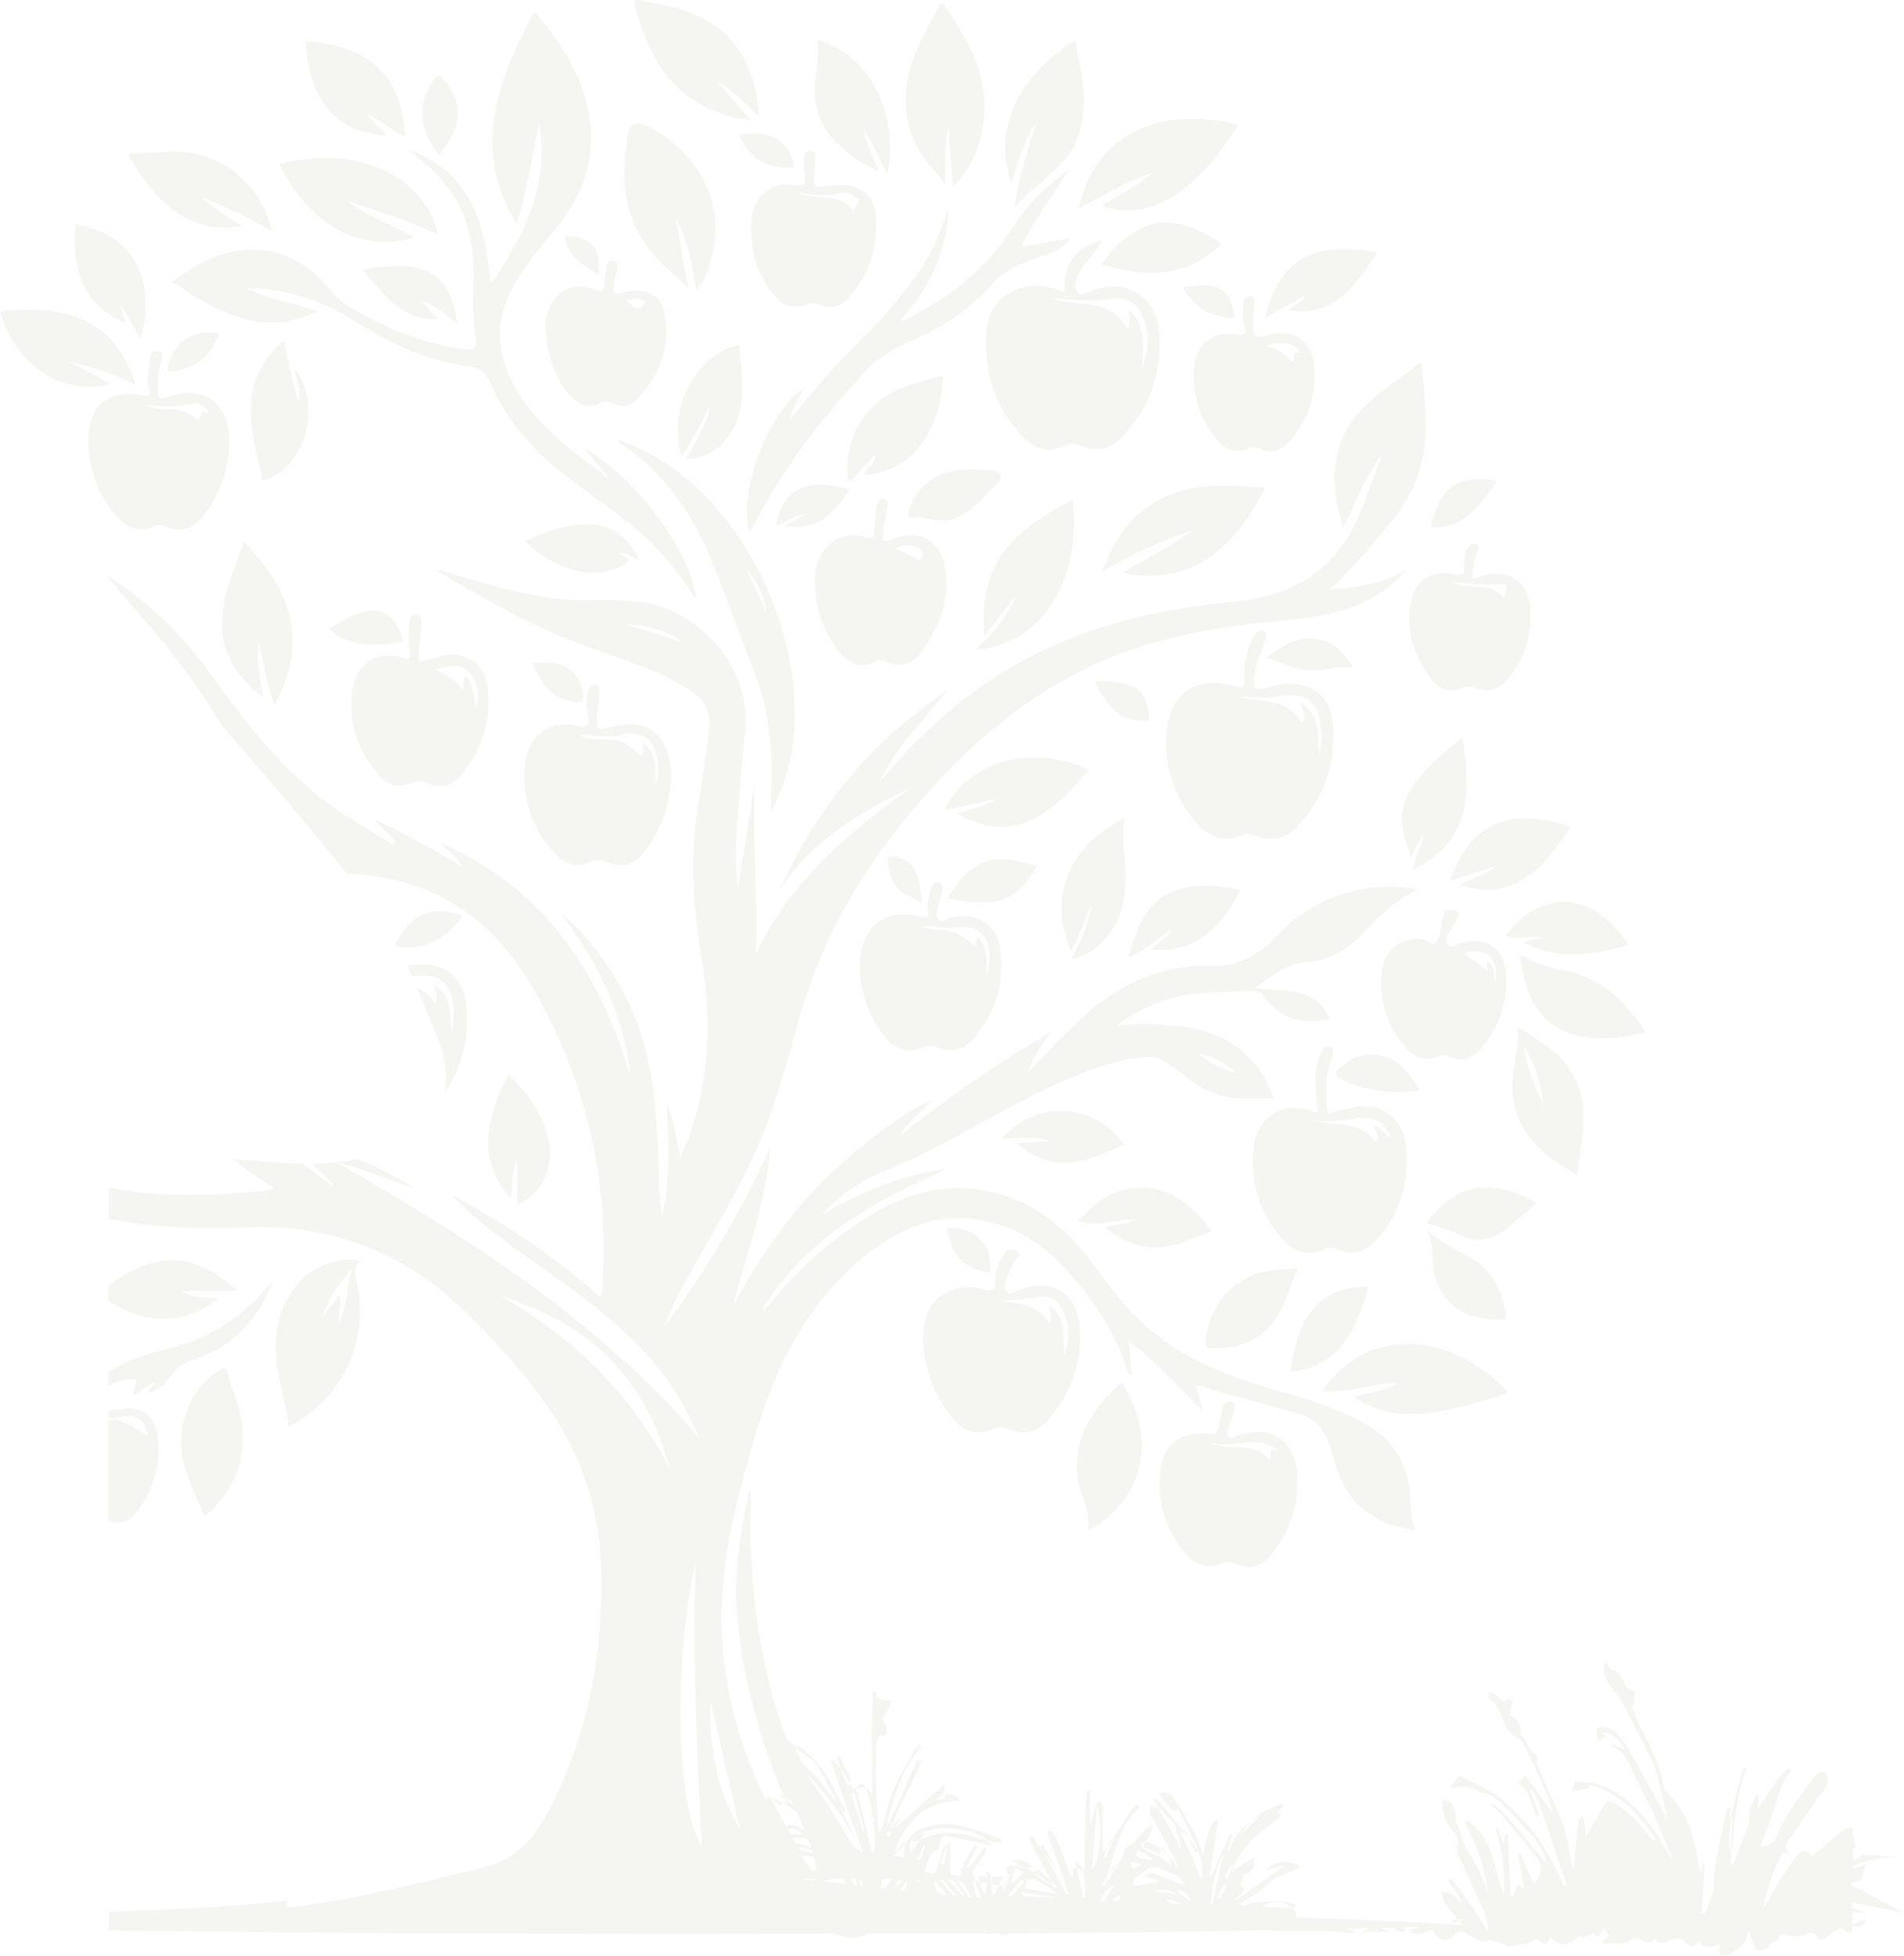 <svg xmlns="http://www.w3.org/2000/svg" xmlns:xlink="http://www.w3.org/1999/xlink" width="2937.272" height="3016.983" viewBox="0 0 2937.272 3016.983">
  <defs>
    <clipPath id="clip-path">
      <rect id="Rectangle_5523" data-name="Rectangle 5523" width="2937.272" height="3016.983" fill="#4d5429"/>
    </clipPath>
  </defs>
  <g id="apple_tree_watermark" data-name="apple tree watermark" transform="translate(0 0)" opacity="0.06">
    <g id="Group_162205" data-name="Group 162205" transform="translate(0 0)" clip-path="url(#clip-path)">
      <path id="Path_9877" data-name="Path 9877" d="M278.215,2393.564c101.74-11.58,200.968-37.314,300.2-61.118,43.961-10.937,71.595-33.454,92.948-69.482,4.4-7.72,9.42-15.44,13.816-23.16,59.034-117.733,82.9-243.186,77.875-375.073-3.14-86.852-28.889-165.34-77.247-236.752-35.169-52.111-76.619-98.432-120.581-142.823-98.6-100.363-216.041-148.614-355.462-140.894-65.943,3.217-131.886,0-197.2-11.58-3.14,0-5.652-1.287-8.793-1.93V1282.5c62.8,12.223,127.489,14.8,192.8,9.007,20.725-1.93,41.45-1.93,63.43-7.077-22.609-14.154-43.962-28.951-64.058-45.677h3.14c34.541,3.217,69.083,6.433,103.624,7.076,15.073,11.58,30.773,22.517,45.846,34.1.628-.643,1.256-1.93,1.883-2.573-10.676-10.294-21.98-20.588-33.285-31.525a385.847,385.847,0,0,0,71.594-7.076c30.146,12.866,59.662,27.02,87.3,45.034-20.1-5.79-38.937-13.51-58.406-20.587s-38.31-14.154-62.175-19.3C560.826,1361.633,756.77,1485.8,914.4,1668.51c-21.353-50.825-48.358-93.929-84.156-132.53-50.87-54.685-111.161-96.5-170.823-138.963-43.962-31.524-88.552-62.4-125.6-102.936,81.015,44.391,158.262,94.573,227.973,157.621,1.256-3.217,2.512-4.5,2.512-6.434,13.816-169.844-23.237-328.108-108.02-473.5-54.01-92-130.63-151.83-236.137-168.557a418.208,418.208,0,0,0-49.614-5.147c-61.546-77.2-126.233-152.474-191.548-227.1a14.129,14.129,0,0,1-1.884-3.217C142.562,511.769,104.252,458.372,60.29,408.834,39.566,385.673,20.1,361.869,0,338.065,68.455,379.883,123.093,436.5,169.567,502.119c59.034,82.992,123.72,160.837,211.644,214.235,20.1,12.224,40.822,25.091,60.918,37.314,1.256-1.93,2.512-3.217,3.768-5.147-10.676-10.937-20.725-21.874-32.657-33.454,48.358,21.231,92.32,47.608,136.91,73.342-8.164-15.44-22.609-23.8-33.285-36.671,156.378,68.195,243.673,196.221,291.4,358.345-9.42-97.145-52.755-178.207-108.649-253.479,56.523,50.181,97.972,111.3,123.093,183.354,24.493,70.125,27.005,144.11,29.517,217.452.628,21.231,0,43.1,5.652,69.482,13.189-61.118,9.42-117.733,6.908-174.347,10.677,25.09,13.817,52.111,20.725,83.635,6.908-16.727,12.561-28.307,16.329-40.531,30.145-88.139,31.4-178.207,16.328-268.92-12.56-74.629-17.584-149.257-6.28-225.172,6.28-43.748,15.073-87.5,18.212-131.887,1.256-19.944-4.4-34.741-20.1-46.964-24.493-18.657-51.5-31.524-79.759-42.461-53.382-20.587-108.02-37.314-160.147-61.761-55.894-26.377-109.9-57.258-162.659-89.425,9.421,1.287,18.213,4.5,27.006,7.077,71.595,21.231,143.189,43.748,219.181,40.531a478.361,478.361,0,0,1,67.827,2.573c87.3,9.007,175.219,97.146,163.914,201.368-4.4,41.174-7.537,82.349-10.676,122.879-3.14,39.244-5.024,77.845,0,117.089,8.792-54.685,17.584-109.369,25.749-164.7-3.768,88.782,5.024,176.921,1.884,265.7,54.01-111.942,143.818-187.858,240.533-256.7-79.131,38.6-154.494,81.705-204.108,159.551,57.15-129.956,145.074-232.249,260.631-310.094-37.682,45.034-78.5,87.5-106.136,140.25,6.28-3.86,10.676-9.007,15.073-14.8,55.266-64.335,117.44-119.02,190.92-161.481C1506,416.554,1622.188,390.177,1742.77,378.6c65.942-6.434,121.837-29.594,162.658-84.279,25.121-33.454,36.425-74.628,52.126-113.229,4.4-10.294,7.536-21.231,11.3-31.524-25.749,34.741-40.821,73.985-60.29,115.159-4.4-15.44-7.536-26.377-10.048-37.314-10.049-54.685,0-104.222,38.31-144.753,27.005-28.307,59.662-48.251,92.319-73.985,2.512,30.881,5.025,59.188,6.28,86.852,3.141,62.4-16.328,116.446-55.894,163.41-28.261,33.454-55.266,68.2-91.064,100.362,44.59-1.93,82.9-8.363,118.069-30.237C1987.7,349,1966.974,367.016,1942.481,378.6c-54.638,25.734-113.045,27.664-170.823,34.1-87.3,9.65-172.079,27.664-252.466,65.622-92.948,43.748-170.195,106.8-240.534,182.711-97.972,106.153-172.707,225.172-211.645,367.352-18.841,68.838-37.681,137.677-67.2,202.655-31.4,68.2-70.967,131.887-106.764,197.508-11.932,21.874-23.865,43.748-30.773,67.552,62.8-86.209,118.068-176.921,162.03-275.353-6.908,84.922-35.8,163.411-57.778,243.829,38.309-65.621,77.875-129.313,130.629-183.354,54.638-56.615,135.025-117.089,177.731-133.173-18.213,17.37-37.681,32.167-50.242,54.041,74.735-57.9,151.354-112.586,233-159.551-13.817,18.657-25.749,37.314-37.054,63.048,25.121-25.091,45.846-46.965,67.827-68.839,60.29-59.831,130-99.076,216.669-95.859,40.822,1.287,73.479-16.727,101.112-46.964,53.382-58.545,138.165-86.209,216.668-71.412-33.913,17.371-60.291,41.818-84.783,68.838-23.865,25.734-53.382,40.531-87.924,43.748-28.889,2.573-50.242,19.944-78.5,39.888,47.1,5.147,94.2-1.93,116.184,48.251-39.565,7.077-75.991,1.93-101.112-35.384-4.4-6.433-10.676-8.364-18.213-8.364-25.749.644-51.5,1.287-77.247,3.217-48.358,3.217-92.32,19.944-131.257,49.538,37.054-1.93,73.479-2.573,110.533,3.86,64.058,10.937,108.02,46.964,131.257,109.369h-45.845c-33.914,0-63.431-12.224-89.808-33.454-8.165-6.433-16.957-12.867-25.749-19.3-11.932-9.65-25.121-12.224-40.822-10.937-43.333,3.86-82.9,18.657-122.464,36.028-94.832,41.818-180.871,101.006-276.959,139.606a255.909,255.909,0,0,0-97.972,68.838c60.29-37.314,124.977-62.4,194.688-72.7-111.789,50.824-219.181,106.8-285.751,218.738,5.652-2.573,10.048-7.077,13.817-11.58,38.938-48.251,84.783-89.425,136.281-124.166,62.8-42.461,129.373-64.335,204.736-46.964,64.687,14.8,113.044,54.041,152.61,106.152,22.609,29.594,43.333,59.831,69.71,86.208,59.663,59.832,134.4,89.425,211.645,111.943,50.87,14.8,101.74,28.951,147.586,56.615,35.8,21.874,56.522,53.4,62.8,95.859,3.14,21.23,0,43.1,9.42,64.334-63.43-6.433-106.136-41.818-123.721-101.649-2.512-8.363-4.4-17.37-7.536-25.734-8.164-25.734-21.98-45.035-50.242-52.755-45.218-11.58-89.807-24.447-134.4-36.671-7.536-1.93-13.816-7.72-23.237-5.147,3.768,13.511,7.536,25.091,10.676,37.315-38.309-34.741-69.711-75.915-113.673-105.509,1.256,17.37,3.141,33.454,4.4,50.824-6.281-1.286-6.281-5.147-6.909-7.72-21.353-64.978-59.034-119.02-106.136-166.627-64.687-65.622-165.171-92.642-257.49-37.314-48.358,28.951-87.923,68.2-121.209,113.873-43.334,59.831-70.339,127.383-91.064,198.151-24.493,83.635-46.474,167.27-49.614,254.765-3.768,108.726,22.609,208.445,68.455,302.374,1.256-7.72,3.14-8.364,13.189-3.217a231.988,231.988,0,0,1,21.353,12.224,967,967,0,0,1-37.681-97.146h-3.14c1.256-1.286,1.256-2.573,1.884-3.86-20.725-63.048-35.169-128.67-40.194-196.221-5.024-64.335,4.4-126.74,18.84-191.075,1.256,3.86,1.885,4.5,1.885,5.79v23.161c-1.885,88.782,6.28,176.277,27.005,262.486,7.536,32.167,17.585,63.048,28.889,93.929a27.308,27.308,0,0,1,10.676,7.72c2.512,3.217,5.024,5.147,8.164,7.72,11.933,10.937,29.517,17.37,33.914,36.027,0,1.287,1.884,1.93,2.512,3.217,13.188,24.448,26.377,48.9,38.938,73.342,7.536,14.8,13.188,30.238,19.469,45.034,1.256,0,1.884-.644,3.14-1.287-16.329-46.321-32.658-92-48.986-138.32a13.118,13.118,0,0,0,3.768-2.573l9.42,9.65c6.28,9.65,12.561,18.657,17.584,28.307,2.512,5.147,5.024,8.364,10.049,6.434,10.049-4.5,16.957-2.573,22.609,10.937,0-30.238,1.256-57.258,0-83.635-1.884-25.735,1.884-51.469,1.256-77.845,3.14,1.287,5.024,1.287,5.024,1.93,1.256,9.65,6.908,10.937,15.073,11.58,6.909,0,9.421,4.5,5.024,11.581-3.768,5.79-7.536,12.224-10.676,17.37,2.512,5.147,5.024,9.007,5.652,12.867,1.884,7.077,3.141,14.154-8.164,13.51-1.256,0-4.4,3.217-5.024,5.147a81.72,81.72,0,0,0-1.884,17.371c0,28.307,0,56.615,1.256,84.279,0,13.51,1.884,26.377,2.512,39.887h3.14c1.256-2.573,2.512-4.5,3.14-7.077,4.4-16.084,6.908-33.455,13.816-48.895,10.676-24.447,23.237-46.964,35.8-70.125,1.256-2.573,5.025-4.5,8.164-6.434.628.644,1.256,1.93,1.884,2.573-6.908,9.007-14.445,18.014-20.1,27.664-6.281,10.294-10.677,21.875-15.073,32.811a298.117,298.117,0,0,0-11.3,33.454c-3.14,10.937-6.28,22.517-9.421,33.454,10.049-18.014,18.213-35.384,26.377-54.042,7.536-16.727,15.073-34.1,22.609-50.824,0-1.287,2.512-2.574,3.14-1.93,1.256,0,3.768,1.93,3.14,2.573,0,2.573-1.256,4.5-1.884,7.077-9.42,19.3-19.469,39.244-28.889,59.188-6.28,13.51-11.932,27.664-18.213,41.818a2.272,2.272,0,0,1,1.884.644c27.005-23.8,54.01-47.607,82.271-72.7,4.4,14.8-7.536,16.084-12.561,23.8,5.652-1.287,10.049-1.931,15.073-3.217v-6.434c8.164,0,15.7,0,23.237,9.651-26.377.643-47.73,7.076-65.942,23.16-16.329,14.154-35.8,46.322-33.913,59.832,4.4-5.147,7.536-9.007,11.3-12.867,6.908-7.72,13.188-18.657,21.981-23.161,27-14.154,55.266-12.867,83.527-3.86,10.048,3.217,20.1,7.077,30.773,10.937,5.024,1.93,10.676,3.217,15.7,5.146a16.357,16.357,0,0,1-.628,5.147H1370.35c-4.4-.644-8.792-2.573-13.188-4.5-32.03-23.161-98.6-23.161-114.929,3.217,4.4,0,8.165,0,10.677-1.287,30.773-16.084,62.174-14.154,94.2-3.216,2.512,1.287,5.652,1.287,8.792,1.93l11.3,7.72c-3.14,1.287-5.652,0-8.164,0-19.469-4.5-39.565-9.008-59.034-13.511-6.28-1.287-11.933,0-13.189,8.365-.628,5.146-3.14,12.866-6.908,14.153-6.908,2.573-8.164,8.364-10.676,13.511-3.14,5.79-4.4,12.866-6.908,19.3,5.024.643,9.42,1.929,14.445,2.573a22.5,22.5,0,0,0,3.768-5.791c3.14-7.72,6.908-16.083,7.536-24.447,0-9.651,7.536-11.581,13.817-18.658v43.1c0,3.217,1.884,7.721,3.768,8.364,4.4,1.286,9.42,0,14.445.643-.628-2.573-2.512-4.5-1.884-6.433,0-3.217,1.884-5.791,3.14-9.007,3.769-7.077,7.537-14.8,11.933-21.875,1.884-3.217,5.024-6.433,6.908-9.65l3.768,1.93c-5.652,10.937-11.3,21.231-16.328,32.168.628.643,1.884,1.286,2.512,1.93,8.165-10.937,16.329-21.23,24.493-32.168,1.256.644,1.884,1.287,3.14,1.931-1.256,3.217-1.256,6.433-3.14,9.007-5.024,7.077-10.048,13.51-15.073,20.587-1.884,2.573-4.4,7.077-3.14,9.007,1.256,3.217,2.512,7.077,3.768,10.937,5.652,1.287,11.3,1.93,16.957,3.217v-17.37a8.855,8.855,0,0,0,2.512-1.287c1.884,3.217,5.024,5.791,5.024,9.007v10.937c6.28,1.287,12.561,2.573,18.213,3.217,2.512-5.791,4.4-11.581,6.908-16.728.628-1.286,0-3.86,0-5.79-2.512-7.077,1.256-9.65,6.908-9.007,9.421,1.286,19.469,2.573,28.261,7.076,11.932,6.434,22.609,14.8,35.8,23.161-11.932-25.734-27.633-48.251-37.053-73.342,1.256-.644,3.141-1.93,4.4-2.574,9.42,12.867,18.841,25.091,27.633,37.958,8.792,13.51,16.328,27.664,24.493,41.174-2.513-10.937-6.281-21.874-10.049-32.811-5.652-15.44-11.932-30.88-16.957-46.321-1.256-3.217,0-7.076,0-10.293,2.512,1.93,6.28,3.217,7.536,5.79,4.4,8.364,8.165,16.727,11.933,25.091q8.478,22.2,16.956,46.321c1.256-7.076,2.512-12.867,3.768-18.656,5.024,1.93,10.048,3.86,15.7,5.79,0-41.174,0-82.992,3.768-124.166h4.4v55.328c4.4-10.937,6.28-21.874,9.42-32.168.628-3.216,4.4-5.79,6.908-8.363,1.256,3.216,3.14,6.434,3.14,9.651v70.125h3.768a59.04,59.04,0,0,1,5.024-8.364c11.932-19.3,24.493-38.6,37.053-57.9,1.884-2.573,5.652-3.86,8.165-6.434,1.256,1.287,2.512,1.93,3.768,3.218-32.03,28.95-38.309,70.125-50.87,108.082,10.048-13.51,23.865-23.16,27-41.174,0-1.929,3.14-3.216,4.4-5.146,4.4-3.216,8.793-5.79,12.561-9.65,5.652-5.791,10.676-12.867,16.328-18.657,2.512-2.573,6.908-3.86,10.676-5.146-1.256,3.86-1.884,7.719-3.14,10.937-3.768,7.72-8.164,15.44-12.561,23.16,10.048,3.86,18.213,7.077,26.377,10.294.628-2.574,1.884-5.147,3.768-10.937,8.164,11.581,15.072,20.588,21.981,30.238.628,0,1.256-.644,2.512-1.286-8.792-16.084-16.957-32.167-25.121-47.608-5.652-10.294-12.561-20.587-17.585-31.525-1.884-3.86-.628-9.007-1.256-13.511,4.4,1.287,9.421,1.931,13.189,3.861,3.14,1.287,6.28,4.5,8.792,7.077,10.048,10.937,20.1,21.874,30.145,33.454v-9.65c4.4,8.363,7.537,14.153,10.048,20.588,2.512,5.79,5.652,10.936,8.792,16.726a35.8,35.8,0,0,0,4.4-2.573l-31.4-64.978-3.768,3.86c-1.884-1.287-4.4-1.287-6.28-3.217a221.749,221.749,0,0,1-15.7-18.657c-1.256-1.287-1.884-3.86-3.14-5.79,11.3-3.217,18.841,3.217,23.865,10.293a615.585,615.585,0,0,1,32.658,55.971c4.4,8.365,6.908,18.014,10.676,28.951,6.28-33.454,12.56-50.181,23.237-55.328-4.4,31.525-8.792,60.475-13.188,90.069h1.884c10.049-22.517,19.469-44.391,29.517-66.909,1.256,0,2.512,1.287,3.768,1.287-2.512,7.72-4.4,15.44-6.908,23.16a4.718,4.718,0,0,1,2.512,1.287c5.024-20.587,18.841-33.454,33.913-45.034s29.517-23.8,48.358-26.377c.628,1.287,1.256,1.929,1.884,3.217-3.768,3.217-7.536,5.79-10.676,9.007,8.792,2.573,5.024,7.076,0,10.936-9.421,7.721-18.841,14.154-28.261,21.874-18.841,16.727-35.169,35.385-41.449,61.118,2.512-2.573,5.024-5.79,8.164-7.72,8.164-5.79,16.957-10.937,25.749-16.083,3.14,12.867-1.256,21.23-13.816,25.734-1.256,0-2.512,3.859-3.141,5.79-1.884,4.5-3.14,9.007-4.4,12.867,1.884,0,4.4,1.287,6.908,1.93-1.256,2.573-1.884,5.79-3.769,7.72-3.14,3.861-6.908,6.433-10.676,9.65,0,.643,1.256,1.287,1.256,1.93,24.493-17.37,48.986-35.384,75.991-54.042-10.676,2.573-18.213,5.147-27.005,7.077,5.652-14.153,37.682-16.083,50.242-4.5-1.884,1.286-3.768,3.217-5.652,3.86-11.3,4.5-23.237,9.007-34.542,14.154-4.4,1.93-7.536,6.433-11.3,9.65-2.512,2.573-5.024,5.79-8.165,7.72-11.3,7.72-23.237,14.8-35.169,22.517q5.652,2.895,9.421,1.93c16.956-8.364,35.169-5.79,53.382-5.79,11.3,0,16.329,8.363,24.493,13.51,1.884,1.287,1.256,6.434.628,10.294,84.783,3.217,170.195,6.434,256.234,11.58-9.421-11.58-18.841-23.161-27.005-35.384-3.14-3.861-2.512-10.294-3.768-15.441,4.4,1.287,10.049.644,13.817,3.217,5.652,3.216,10.048,8.363,15.073,12.867a8.987,8.987,0,0,0,1.884-1.287c-6.909-10.293-13.817-21.23-20.725-31.524,1.256-1.286,3.14-1.93,5.024-3.217,20.1,26.376,39.566,53.4,57.15,82.348-1.884-12.223-3.768-23.8-8.164-34.1-10.049-23.16-21.353-46.321-31.4-69.482-4.4-9.65-11.932-18.657-8.792-30.237,3.14-10.937-2.512-18.658-8.164-24.447-11.933-12.224-14.445-27.021-15.7-42.462,0-1.286,4.4-4.5,5.652-4.5,10.049,3.86,16.957,17.371,15.073,28.951a17.464,17.464,0,0,0,1.884,7.72c1.884,4.5,4.4,9.007,5.652,14.154,2.512,6.433,3.14,14.154,6.28,19.944,6.908,12.867,15.073,24.447,21.353,37.314,6.28,12.224,10.677,25.091,15.7,37.958-3.14-19.3-6.908-39.244-13.188-57.258-6.28-18.657-15.073-36.028-23.237-54.042l3.768-1.93c40.821,26.377,40.821,73.342,55.894,113.873,3.769-35.384-3.768-68.838-11.932-102.936a4.716,4.716,0,0,0,2.512-1.287c3.14,9.007,6.908,17.37,10.048,26.377,3.14-5.146-1.884-12.867,6.281-16.727,1.256,32.811,2.512,64.978,3.768,97.145a10.439,10.439,0,0,1,4.4.644c1.884-5.791,4.4-11.58,6.908-18.658,3.14,1.93,5.024,3.217,10.048,6.434-3.768-19.3-6.908-36.671-9.42-53.4a4.737,4.737,0,0,0,3.14-1.287c6.908,15.441,13.817,31.525,21.353,46.965,11.933-13.51,13.817-26.377,4.4-39.244-15.073-19.944-30.773-38.6-46.474-57.258-6.908-8.364-14.444-16.083-21.981-23.8a8.7,8.7,0,0,1,2.512-1.929c30.773,26.377,53.382,61.118,81.015,90.712-4.4-16.727-11.933-31.524-23.865-43.747-10.677-10.937-20.725-23.161-31.4-33.455-13.816-12.867-25.121-30.88-47.1-31.524-11.932-12.224-26.377-9.65-40.822-7.72-2.512,0-5.024-1.93-5.652-2.573l15.073-15.44,12.561,6.434c23.865,10.294,47.1,22.517,65.315,41.818,12.56,13.51,27,26.377,38.309,41.174s20.1,31.524,28.889,47.607c5.652,10.294,10.048,21.875,15.072,32.168a8.782,8.782,0,0,0,3.768-1.287c-.628-2.573-1.256-5.79-1.884-8.364l-41.449-121.592c-1.885-5.791-6.281-11.581-9.421-17.371a4.719,4.719,0,0,0-2.512,1.287c4.4,12.867,9.421,25.734,13.817,39.244a2.486,2.486,0,0,0-2.512,1.287c-11.933-16.084-10.677-39.888-29.517-51.469,3.14-3.216,6.28-7.076,10.676-11.58,13.817,19.3,27.005,37.314,41.449,57.259-1.884-7.72-2.512-14.154-5.024-19.944-10.048-23.161-20.1-46.321-31.4-69.482-4.4-9.65-8.792-21.874-16.956-25.734-15.073-7.077-20.1-19.3-24.493-33.454-2.512-7.077-6.908-13.51-11.3-19.944-1.885-3.217-5.652-5.147-7.536-8.364-1.256-3.217-1.256-7.076-1.884-10.293,3.14,1.287,6.28,1.93,8.793,3.217a40.946,40.946,0,0,1,5.652,5.146c3.768,5.146,7.536,10.293,14.445,3.86,1.256-1.286,8.164,1.93,8.164,2.573-.628,7.077-2.512,14.154-3.768,21.874,8.792,5.79,18.213,12.867,16.328,27.021,0,1.287,0,3.86,1.256,5.147,10.048,7.077,9.42,23.16,22.609,27.664,1.256,0,1.884,5.79,1.884,8.364s-.628,5.146,0,7.077c8.792,20.587,16.957,41.818,26.377,61.761,10.677,21.874,18.213,43.748,21.981,67.552,1.884,10.294,4.4,20.588,6.28,31.524h2.512a106.819,106.819,0,0,1,.628-14.154c1.884-19.943,3.769-39.887,6.28-59.832,0-2.573,3.769-3.859,5.653-5.789.628,2.573,2.512,4.5,2.512,7.077,1.256,7.72,1.884,16.084,3.14,24.447,9.421-16.727,18.213-32.811,27.633-48.251,3.14-5.79,6.908-9.007,15.073-4.5,23.865,13.51,40.822,34.741,58.406,55.328a34.978,34.978,0,0,0,5.025,3.86c0-3.86,0-6.434-2.512-9.007-23.237-31.524-47.73-60.475-86.04-73.984-7.536-2.574-11.932-6.435-13.188,1.929-9.421,1.287-17.585,2.574-26.377,4.5,1.884-5.147,3.14-9.651,5.024-15.441,13.817,1.931,28.261,1.286,40.822,6.434,39.566,15.44,67.2,46.321,89.807,82.348,5.653,9.008,10.677,18.658,15.7,28.308a4.718,4.718,0,0,0,2.512-1.287c-9.42-22.518-18.841-45.678-28.889-68.195-9.42-20.588-20.724-39.244-29.517-59.832-7.536-17.371-14.445-34.1-33.286-41.818v-3.86c6.908,3.217,12.561,6.433,19.469,9.65-7.537-16.727-21.981-28.95-34.542-27.021a123.577,123.577,0,0,1,8.164,10.937,40.949,40.949,0,0,1-5.652-5.146l-7.536,7.72c1.884,2.574-1.256-.643-2.512-4.5-1.256-4.5-1.884-10.293,0-14.8,1.256-2.573,7.536-3.217,11.3-2.573,16.957,3.217,26.377,17.37,34.542,30.88,21.353,37.314,42.077,75.272,62.8,112.585-2.512-10.936-5.024-22.517-8.165-34.1-4.4-18.014-7.536-36.671-14.444-52.755-15.7-34.1-33.285-66.908-50.242-99.719a35.252,35.252,0,0,0-4.4-5.79c-5.652-7.72-12.561-14.8-16.957-23.161-3.14-6.433-3.768-14.8-5.024-22.517,0-1.287,1.256-3.217,2.512-5.146,1.256,1.286,2.512,1.93,3.768,3.216,2.512,3.217,5.024,7.72,8.165,8.364,9.421,2.573,13.188,9.65,16.328,18.014a94.1,94.1,0,0,0,6.28,11.58c4.4,1.287,10.677,1.93,10.677,3.86a50.272,50.272,0,0,1-1.256,16.727c0,3.217-3.14,7.72-1.884,9.65,5.652,14.154,11.932,27.664,18.841,41.175,12.56,24.447,24.493,48.894,28.889,75.914a15.359,15.359,0,0,0,4.4,10.294c19.469,19.944,33.914,42.46,40.822,70.124,4.4,17.371,7.536,35.385,11.3,53.4h1.256c1.256-3.86,1.884-8.364,3.141-12.224h2.511c-1.256,25.734-2.511,51.468-4.4,77.845a19.9,19.9,0,0,1,5.652-1.286c4.4-13.51,11.932-27.021,12.561-41.175,1.884-39.887,11.932-77.845,20.1-117.089,0-1.93,2.512-3.217,3.768-4.5a4.717,4.717,0,0,1,2.512,1.287c-.628,4.5-1.256,9.65-1.884,14.8.628-.643,2.512-1.93,2.512-2.573,5.652-23.8,11.3-47.608,17.584-71.411,0-1.287,2.512-2.574,3.769-3.861.627,0,1.884,1.287,2.511,1.287-18.84,47.607-19.469,98.432-25.121,151.187,3.14-3.86,5.024-4.5,5.652-6.434,7.537-18.014,14.445-36.028,21.353-54.684,1.884-5.147,3.14-11.581,2.512-16.727-1.884-12.867,7.536-21.231,10.048-31.524h3.768c0,6.433-.628,12.867-1.256,21.874,11.3-17.371,21.353-32.167,31.4-46.965a100.831,100.831,0,0,1,13.817-14.8c1.256-1.287,4.4,0,6.908,0-.628,1.929-.628,5.146-1.884,5.79-10.049,7.077-12.561,18.014-16.329,28.951-2.512,7.72-4.4,16.084-7.537,23.8-6.908,19.944-14.444,39.244-21.98,59.831,13.816-.643,21.353-5.79,26.377-17.37a201.263,201.263,0,0,1,18.841-36.671c12.56-19.3,26.377-37.958,40.822-56.615,2.512-3.217,10.677-5.791,13.188-3.86,3.141,2.573,5.653,9.007,5.024,14.153,0,4.5-3.768,9.65-6.908,13.511-16.329,23.16-32.657,46.32-48.358,70.125-5.652,8.364-16.329,16.727-4.4,28.951-3.14-1.287-5.652-2.574-8.792-3.861-16.328,27.021-25.749,57.259-31.4,88.139,8.792-13.51,15.7-27.664,23.865-41.174,8.792-14.154,18.213-28.95,29.517-41.818,8.164-9.007,15.073-7.077,21.981,1.287l47.1-38.6c3.768-3.217,8.792-3.86,13.188-5.79.628,1.287,1.884,2.573,2.512,4.5l5.024,28.308a19.736,19.736,0,0,0-5.024.644v18.657c6.908-3.217,12.561-7.077,13.188-10.293l65.943,5.147c-27.633-1.93-54.01,1.286-79.131,13.51v3.217c6.908-1.93,13.188-4.5,20.1-6.434l-6.28,22.517c-4.4,1.93-9.421,4.5-14.445,5.79v4.5h.628l77.247,41.174c-25.749-5.147-52.126-10.293-77.875-15.44v9.007c6.908,1.93,14.445,4.5,21.981,6.433H2693.6v9.007h3.14a17.005,17.005,0,0,0-3.14,3.86v5.146c7.536-2.573,14.445-5.146,21.353-7.719-3.141,11.58-10.677,14.153-21.353,9.006v11.58c-3.14,0-8.164.643-10.048-1.286-8.164-9.65-13.817-3.217-20.1,1.929-3.14,2.573-6.908,4.5-10.049,7.077-5.024,4.5-9.42,5.79-13.817-1.287-3.14-5.146-8.164-7.077-15.7-3.861s-16.956,3.861-25.749,3.217c-7.536-.643-15.7-7.72-18.841,5.791,0,.643-2.512,0-3.768,1.286-3.14,1.93-8.165,3.217-9.42,6.433-4.4,9.007-12.561,7.72-18.841,7.72-2.512,0-5.652-7.72-7.537-12.867a101.31,101.31,0,0,1-4.4-14.8h-1.884a2.866,2.866,0,0,0-1.884,1.931c-1.884,18.013-15.7,25.733-28.261,33.453-3.14,1.93-9.421,1.93-13.189.644-1.256,0-1.256-6.433-1.884-10.293v-7.72c-11.932,6.434-22.609,7.72-32.657-3.217-5.652,12.867-13.816,7.72-18.841,1.93-7.536-7.72-13.817-8.364-23.237-3.86-8.164,3.86-17.584,7.72-24.493-3.86-5.025,9.007-11.932,8.364-18.841,4.5-8.165-4.5-15.7-5.147-23.865,1.93-3.14,3.217-10.677,1.93-16.329,1.93h-9.42c-5.024.643-10.049,3.86-13.188-2.573,4.4-3.217,8.164-6.434,11.932-9.007-3.768-5.147-6.28-8.364-8.792-11.58-3.14,5.147-6.28,9.007-8.792,13.511-2.511-1.931-5.024-4.5-8.164-6.434-8.792,6.434-16.14,8.17-21.981,5.147-18.841,16.727-21.98,16.727-43.961,3.217-7.537,11.58-8.793,11.58-20.725.643-5.024,2.573-9.42,5.79-14.445,7.077-6.908,1.93-14.444,2.573-21.353,3.86-3.768,0-7.536,1.287-11.3,0-6.908-2.573-13.816-6.433-20.724-8.363-3.769-1.286-7.536.643-11.932,1.287-1.257,0-3.769,1.93-4.4,1.287-8.164-3.86-16.957-7.719-24.493-12.867-6.908-4.5-11.3-4.5-17.585,1.93-12.56,12.867-28.889,9.007-34.541-8.363-6.908,2.573-13.817,5.791-20.725,7.076-9.42,1.287-15.073-3.217-15.073-7.076,6.908-1.286,13.189-3.217,20.1-3.86-8.793,0-18.213,0-28.261.643a8.874,8.874,0,0,1,1.884,2.573c0,.644-.628,3.217-1.256,3.217-5.652,1.286-11.3,1.93-15.073-5.146h-21.353a38.886,38.886,0,0,1,10.677,6.433h-39.566a93.052,93.052,0,0,1,11.3-5.79c-13.189,0-27.005.644-41.45,1.287,6.281,1.287,12.561,1.93,18.841,3.217a9.523,9.523,0,0,1-6.908,3.217c-10.048-.644-20.1-2.573-30.145-3.217h-56.522c-11.3,0-22.609,0-33.285-1.287-36.426,0-75.363,1.287-116.185,1.931h-5.653c-86.039,1.286-180.243,1.929-279.471,2.573-8.164,3.217-15.072,4.5-21.353,0h-6.908c-4.4,1.286-9.42,2.573-10.677,0-60.29,0-122.464.643-185.9.643-11.933,7.72-24.493,8.364-38.938,3.217-3.768-1.287-7.536-1.93-11.3-3.217-396.284,1.286-824.6-.643-1118.513-5.147V2400c91.691-3.86,183.384-7.077,275.075-17.371M801.36,413.981c30.146,9.007,60.29,18.657,89.808,28.307-27-19.3-57.15-27.664-89.808-28.307m941.41,692.243c-16.329-16.083-36.426-25.091-58.407-31.524,16.329,16.728,36.426,25.091,58.407,31.524m763.678,1208.852,1.884-63.692c-6.281,21.231-5.652,42.461-1.884,63.692m-1156.822,63.692c-3.14-8.364-6.28-17.371-9.42-25.734h-3.14c1.256,8.364,3.14,17.371,6.28,25.09h6.28m-15.073-.642a74.773,74.773,0,0,0-16.329-25.091h-5.652l17.584,25.091h4.4m-116.813-14.154c3.14-3.86,6.908-7.72,10.048-11.581h-6.908a50.822,50.822,0,0,0-3.14,11.581m80.387,11.58c-6.28-7.077-13.189-14.8-19.469-21.874-2.512,14.154,5.652,18.014,14.445,21.231h5.652m-47.73-22.518h0c.628.644,1.884,1.287,2.512,1.93l2.512-2.573h-5.024m55.266,23.161h5.024c-6.908-7.721-13.817-15.441-20.725-23.8h-4.4c6.908,7.72,13.189,15.441,20.1,23.161m15.7-2.573c-5.024-7.077-10.048-13.51-15.7-20.587H1297.5c8.164,7.72,16.329,15.441,23.865,24.448h1.257a4.8,4.8,0,0,0-1.257-3.86m-90.436-3.217c3.14-5.147,5.025-10.294,4.4-16.084-3.768,5.147-8.164,10.294-11.933,15.44h7.536m-30.145-2.573,11.3-15.44h-13.817c-2.512,3.86-3.14,9.007-3.14,14.154h5.652m-20.725-14.8h-.628a20.717,20.717,0,0,0,1.884,3.217,4.978,4.978,0,0,0-1.256-3.217m-13.188,11.581s-1.256-5.791-1.884-9.007c-1.256,0-1.884.643-3.14,1.286,0,2.573,1.256,5.146,1.884,7.721h3.768m-12.561-11.581h-5.652a65.682,65.682,0,0,0,4.4,9.65h4.4c-.628-3.217-1.884-7.076-2.512-10.293m-15.073,9.007c-.627-4.5-1.884-7.077-4.4-8.364h-12.56c-5.652,1.286-11.932,2.574-18.213,4.5,11.3,1.287,23.237,1.93,34.542,3.217m-49.614-50.825c-6.908-2.573-14.445-3.86-21.98-5.147a38.389,38.389,0,0,1,2.512,5.147c6.908.644,13.188,2.573,20.1,3.86a9.3,9.3,0,0,0-1.255-3.86m0,46.321s5.024-1.287,6.908-2.573c-8.164,0-16.328,0-24.493.643,5.652,0,11.3,1.287,17.585,1.93m4.4-9.65a25.531,25.531,0,0,1,1.883-2.573c-1.256,0-1.883.643-3.14,1.286a9.286,9.286,0,0,0,1.256,1.93m1.883-8.364c-1.256-6.433-2.511-12.224-4.4-18.657-6.28-1.287-12.561-2.573-18.213-3.217a145.881,145.881,0,0,0,15.7,24.447,30.118,30.118,0,0,0,6.908-2.573m-40.193-54.041H1073.3c-6.281-9.007-14.445-10.937-21.353-7.076a43.445,43.445,0,0,0,4.4,7.076m3.14,5.79a9.316,9.316,0,0,0,1.256,1.931,30.348,30.348,0,0,1,3.14,6.433h3.768c6.908,1.93,13.189,3.86,19.469,5.79a69.681,69.681,0,0,0-4.4-12.223,73.526,73.526,0,0,0-23.865-1.931m-26.377-56.614s-5.652-4.5-8.165-7.077c7.537,15.441,15.7,30.88,24.493,45.678,7.536-3.86,13.817-2.574,23.237,2.573,1.884.643,3.14,1.93,5.024,2.573-3.768-9.007-7.536-18.657-11.932-27.664-7.536-5.79-15.7-11.58-23.237-17.37,0,3.859-.628,5.146-1.256,8.363-3.14-3.217-5.652-5.146-8.164-7.72m28.261,7.076s-1.884-4.5-3.14-7.076c-10.048-6.433-18.841-10.937-22.609-11.58,8.793,6.433,16.957,12.224,25.749,18.656m61.546,25.734c-6.908-11.58-13.816-23.8-21.353-35.385,6.908,11.581,13.817,23.8,21.353,35.385m14.445-25.091c-15.7-27.664-27.005-58.544-52.754-79.132-6.908-5.147-11.932-14.8-21.981-13.51l11.3,27.02c10.048,9.007,20.1,17.371,28.261,27.664,13.189,16.084,25.749,33.454,38.31,50.182a23.606,23.606,0,0,0-3.769-12.867m-55.266-48.895s3.14,5.791,4.4,8.364c25.121,32.812,46.474,68.2,67.2,104.223a31.592,31.592,0,0,0,11.3,5.79c-20.1-44.391-48.986-82.992-82.9-118.376m66.57,4.5c-3.768-9.007-8.792-16.727-13.189-25.733-1.256-1.93-1.256-3.86-1.884-6.434-1.884,0-3.141.643-5.652,1.287,5.652,14.8,10.676,29.594,16.328,44.391h4.4c0-4.5,1.256-9.65,0-13.511m7.536,24.448a25.347,25.347,0,0,1-5.652,1.287c5.652,19.3,11.932,37.957,17.585,57.258,1.256,0,1.884,0,2.512-.644L1154.31,2216m13.189-12.866c-9.421,0-11.933,2.573-8.793,12.866,8.165,30.881,15.072,62.405,22.609,93.285h2.512c6.908-16.727-3.768-88.782-16.328-106.8m57.778,55.328a8.915,8.915,0,0,1-2.512-2.573c-6.908,9.007-13.189,17.371-20.1,26.377a13.112,13.112,0,0,0,3.768,2.573l18.841-27.021m6.28,38.6-3.768-3.86a39.67,39.67,0,0,1-4.4,9.007,85.521,85.521,0,0,1-8.792,12.224,158.018,158.018,0,0,1,15.7,2.573c1.884-6.434,1.884-12.867,1.256-19.944m9.42,13.51c6.908-9.65,13.817-19.3,21.981-31.524-20.1,6.433-26.377,10.938-21.981,31.524m22.609-11.58a8.869,8.869,0,0,1-2.512-1.287l-9.42,23.16a10.447,10.447,0,0,1,4.4.644l7.536-23.161m33.285,3.217c-3.768,8.363-7.536,16.084-10.676,25.091a17.975,17.975,0,0,1,5.652,1.287h1.256v-5.147c1.256-7.077,3.14-13.51,5.024-20.588h-1.884m38.31,33.454h0m10.048,10.937c3.14,9.007,6.28,17.37,9.421,26.377h3.768v-26.377h-13.817m21.981,0c0,9.007.628,17.37.628,26.377h5.024c4.4-9.007,8.164-18.014,11.933-26.377h-17.585m270.051,34.1a11.567,11.567,0,0,1-.628,3.86c4.4,1.287,8.792,3.217,12.561,4.5a103.824,103.824,0,0,1,14.445.644c-8.792-3.217-17.585-5.791-27.005-8.364m37.682,4.5c-2.512-10.937-10.048-15.441-18.841-18.657-.628.643-1.256,1.93-1.884,2.573,6.908,5.147,13.817,10.937,20.725,16.084m-21.981-11.581c-13.188-10.293-25.749-5.79-37.682-5.79,11.3,1.93,23.237,3.217,37.682,5.79m-111.789,10.294c5.652-8.363,10.677-16.084,16.329-24.447-10.677,3.86-18.213,12.867-21.981,23.8h5.024m-78.5-5.146c-15.7-2.573-31.4-5.147-47.73-7.72v4.5c1.884,0,3.768,1.286,6.28,1.93,13.817.643,27.633,1.929,42.078,2.573v-.644m-63.43-3.216c6.28-7.077,11.932-14.154,18.212-21.231l-3.768-3.217c-6.908,8.364-13.817,16.084-20.725,24.448h6.281m-4.4-28.307h-3.768l-7.536,19.3a4.738,4.738,0,0,1,3.14,1.286c2.512-7.076,5.652-14.154,8.164-20.587m-1.884-5.147a43.4,43.4,0,0,0-1.884,4.5,7.79,7.79,0,0,1,3.768.644c0-1.287,1.256-2.574,1.256-3.86-1.256,0-2.512-1.287-3.14-1.287m25.121-2.573c-5.024-2.573-9.42-4.5-13.188-6.434l-3.768,9.651c-1.256,3.859-1.884,7.719-3.14,14.8,7.536-7.077,13.188-11.58,20.1-18.014m-19.469-18.014c10.048,2.573,17.585,15.44,30.773,9.65-5.652-9.007-20.1-14.154-30.773-9.65m20.1,43.1c16.329,2.573,32.657,5.791,48.986,8.364l1.256-1.287c-5.024-3.217-9.42-7.077-15.073-10.294-4.4-3.217-9.42-5.147-14.445-7.72-12.561-7.077-17.585-4.5-21.353,10.937m23.237-28.307s-5.024.644-7.536,1.287c.628,1.93,1.256,5.147,2.512,6.434,10.048,7.077,20.1,13.51,30.145,19.944.628-.643,1.256-1.93,2.512-2.574-9.42-8.363-18.213-16.727-27.633-25.091m5.652-39.244s-2.512,1.93-3.14,2.573c13.188,25.091,26.377,49.538,39.565,73.985,1.256,0,2.512-1.286,3.14-1.93-13.189-25.091-26.377-49.538-39.566-74.628m54.01,26.377a21.738,21.738,0,0,1-3.768.643c3.768,18.014,8.164,36.028,11.932,54.684a6.694,6.694,0,0,0,3.14-.642c-1.884-18.657,1.256-38.6-11.3-54.685m29.517-86.853c-3.14,34.741-5.652,66.265-8.164,97.79,13.189-9.007,16.957-67.551,8.164-97.79m23.865,54.042a25.1,25.1,0,0,1-2.512-1.93l-11.3,27.02c1.256,0,2.512,1.287,3.768,1.287,3.14-9.007,6.908-18.014,10.048-27.021m3.768,38.6c-6.908,9.65-13.817,19.944-20.725,29.594,1.256.644,2.512,1.93,3.768,2.574,6.908-10.294,13.817-19.945,20.725-30.238a13.108,13.108,0,0,1-3.768-2.574m6.28,47.608c-3.768,2.573-6.908,5.146-10.676,7.719h8.792c1.884-1.286,3.14-2.573,5.025-3.859a19.576,19.576,0,0,1-3.141-4.5m20.1-40.531a111.432,111.432,0,0,1,13.189-5.146v-3.217c-5.024,0-10.049-1.287-16.329-1.93,1.256,3.86,2.512,7.077,3.768,10.294m11.3-16.727c6.28,1.286,12.56,2.573,18.841,3.217,0-.644.628-1.931.628-2.574-7.537-4.5-14.445-8.364-21.981-12.867-5.024,6.434-6.281,10.294,2.512,11.581m20.1-21.231c-3.768-1.286-7.536-3.217-11.3-3.217a9.518,9.518,0,0,0-6.909,3.86c-.628,1.287.628,5.146,2.512,6.434,8.792,4.5,17.585,8.364,26.377,12.867,2.512,1.287,4.4,3.217,6.908,5.147,3.768,2.573,7.536,5.79,11.3,8.364-2.512-18.658-15.073-26.378-28.889-32.811m34.542,47.608c-7.537-4.5-16.329-6.434-24.494-10.293-13.188-6.434-21.353,3.217-30.773,9.65-6.28,3.86-12.56,7.72-8.792,17.371,12.561-1.931,25.121-3.861,38.309-6.434v-1.93c-6.908-1.93-13.817-4.5-20.724-6.433v-3.86c4.4,0,8.792-1.929,11.932-.643,13.817,4.5,27.005,10.294,40.822,15.44a17.968,17.968,0,0,0,5.652,1.286c0-.643,1.256-1.93,1.884-2.573-4.4-4.5-8.164-9.65-13.188-12.223m26.377-48.251c-16.957-22.517-35.169-44.391-53.382-66.264q-1.885-2.9-7.536-1.931c13.817,25.091,27.633,49.538,41.45,74.628a4.657,4.657,0,0,0,2.512-.643c-3.14-10.293-6.908-21.231-10.048-31.524,1.256,0,1.884-.643,3.14-1.287a764.18,764.18,0,0,1,37.054,83.635c3.768-20.587,0-39.888-12.561-55.972m27.005,93.929h2.512c5.652-26.377,11.3-52.755,17.585-79.132-13.817,25.091-18.841,51.468-19.469,79.132m22.609-28.95-3.768-1.931c-3.14,6.434-5.652,12.867-8.792,19.943,1.256,0,2.512,1.288,3.768,1.931l9.42-19.3m-2.512-13.51s1.884,1.286,3.141,1.93c3.768-7.077,7.536-14.8,11.3-21.875-10.048,2.574-10.676,12.225-14.445,19.945m62.175-103.579c-16.329,10.293-30.145,23.8-38.309,39.244l38.309-39.244m47.1,149.257v-4.5a90.05,90.05,0,0,0-12.561-3.217c-13.817-3.216-27-1.287-39.566,7.077,15.7,0,31.4,1.287,47.1,1.93a11.431,11.431,0,0,0,4.4-1.286m259.374,18.657a173.761,173.761,0,0,0-17.584,1.287,9.465,9.465,0,0,1,1.256,4.5c5.652-1.93,10.676-3.86,16.328-5.79m-30.145,4.5a8.942,8.942,0,0,1,2.512-2.574h-3.768c0,.643,1.256,1.287,1.884,2.574m-903.1,9.65h-.628m-182.755-153.76c-15.073-66.265-30.145-131.887-45.218-198.152-1.884,69.482,8.793,137.033,45.218,198.152m-58.406,27.02c-7.536-144.753-14.445-289.507-9.42-435.547-27.633,99.719-38.31,361.562,9.42,435.547M609.184,1450.415c111.161,63.048,199.084,149.257,259.374,264.416-35.8-140.25-126.233-223.885-259.374-264.416" transform="translate(163.914 549.17)" fill="#4d5429"/>
      <path id="Path_9878" data-name="Path 9878" d="M562.853,411.381c-38.937,59.831-35.8,117.733,0,176.921,35.169,57.9,90.436,93.929,141.933,133.817-12.56-15.44-25.121-30.237-40.193-48.894,81.643,48.251,162.03,156.334,173.335,232.892a70.035,70.035,0,0,1-6.908-7.72C801.5,850.788,763.193,810.9,718.6,777.446c-25.749-19.3-52.126-38.6-77.875-57.9-52.126-38.6-94.832-86.852-121.209-147.327-7.536-17.37-16.329-22.517-33.913-25.091-65.315-8.364-123.721-37.314-178.987-72.055-48.986-30.881-105.508-48.251-163.914-48.251,20.1,9.007,38.309,14.8,57.15,19.944,18.213,5.147,35.8,10.294,54.01,15.44-86.667,42.461-155.75,0-224.2-45.034,16.329-12.867,33.913-24.447,52.754-33.454,70.339-32.811,141.934-15.44,190.919,46.321,6.28,7.72,13.189,16.084,21.981,21.23,53.382,32.167,109.276,57.258,170.823,67.552,33.285,5.79,33.913,4.5,29.517-28.951-4.4-36.671,0-73.342-2.512-110.013-3.768-52.755-23.237-97.146-60.918-133.173-10.677-10.294-21.981-19.3-36.426-32.811,97.972,36.671,116.185,118.376,124.349,206.515,65.314-91.355,88.551-166.627,74.735-248.976-5.652,30.237-10.677,56.615-16.329,82.992s-11.3,52.755-18.213,73.342C490.63,213.873,530.2,107.077,587.974.281c16.957,18.657,30.773,38.6,43.962,59.188,54.01,84.279,65.315,184.641-13.189,277.927-19.469,23.16-38.937,46.964-55.266,72.7" transform="translate(236.622 17.791)" fill="#4d5429"/>
      <path id="Path_9879" data-name="Path 9879" d="M162.63,322.288c-8.164-3.217-15.073-3.86-23.237,0-25.121,12.224-46.474,5.147-64.686-14.154-43.334-44.391-59.662-99.076-55.894-160.194,2.512-32.811,18.213-56.615,50.242-67.552,23.237-7.72,45.846-4.5,70.339,5.79-2.512-41.818,14.445-68.195,56.522-80.419-8.164,22.517-25.121,32.167-33.285,48.894-4.4,9.007-10.048,20.587-4.4,29.594,6.908,9.65,16.957,1.287,25.749-1.93,50.242-16.727,94.2,8.363,100.484,60.475,6.908,63.691-12.56,119.663-55.894,165.984-18.213,19.3-40.822,24.447-65.314,13.51m72.851-180.138c7.536-10.294,0-19.3,3.14-29.594,27.633,27.664,20.725,61.118,18.841,93.286,11.3-29.594,13.817-59.188-.628-88.139-8.792-17.37-26.377-25.091-44.59-21.874-32.029,5.147-63.43,1.93-95.46-1.287,40.193,15.44,91.692-1.93,118.7,47.608" transform="translate(1502.892 364.866)" fill="#4d5429"/>
      <path id="Path_9880" data-name="Path 9880" d="M126.991,89.856c3.768,49.538-8.164,94.572-35.169,133.173,6.28-25.091,3.768-53.4-8.792-84.922-10.676-26.377-21.353-53.4-33.285-80.419A87.187,87.187,0,0,1,79.261,84.065c2.512-12.224,1.256-20.587-3.768-30.237C91.821,66.7,98.73,60.9,104.382,127.813a132.032,132.032,0,0,0,1.884-44.391C101.242,51.9,81.773,35.814,51,40.961a34.977,34.977,0,0,0-8.164.643c-2.512-5.147-5.024-10.937-7.536-16.084,51.5-10.293,87.924,12.867,91.691,63.692" transform="translate(592.726 1464.533)" fill="#4d5429"/>
      <path id="Path_9881" data-name="Path 9881" d="M176.072,101.7A146.353,146.353,0,0,1,192.4,98.486c43.334-6.433,75.363,16.727,79.131,61.118,5.652,61.761-13.817,115.159-56.522,159.55-18.213,18.657-38.938,21.23-62.174,12.867-6.908-2.573-13.188-5.147-21.353-1.287-28.261,12.224-52.126,3.217-70.967-19.3A191.991,191.991,0,0,1,14.042,192.415C12.786,115.856,55.491,82.4,122.062,101.7c11.933,3.86,13.189,0,13.189-11.58a127.636,127.636,0,0,1,13.817-64.978c3.14-5.79,8.164-11.58,14.445-9.65,8.792,2.573,4.4,10.294,3.14,16.084-3.768,15.44-12.561,29.594-15.073,45.678-4.4,29.594-2.512,31.524,24.493,25.091M123.318,116.5c35.169,11.58,77.247,0,100.484,41.818,7.536-12.224,0-20.587-2.512-31.524,30.145,18.657,27.005,48.251,28.889,79.775,3.768-13.51,4.4-23.161,3.768-32.811-3.14-50.181-21.353-64.978-69.083-56.615-20.725,3.86-40.822,1.287-61.546-.643" transform="translate(1784.622 957.307)" fill="#4d5429"/>
      <path id="Path_9882" data-name="Path 9882" d="M166.241,119.06c46.474-8.364,79.131,17.37,82.9,65.621,3.768,52.755-11.3,99.076-45.846,138.32-16.957,19.3-37.682,25.091-60.918,14.8-6.908-2.573-12.561-3.217-19.469,0-25.749,11.58-48.358,4.5-65.943-16.084C22.423,283.114,8.606,236.15,13,184.682,18.027,130,61.988,106.193,112.23,128.067c-1.256-13.51-2.512-25.734-3.768-37.957-1.256-19.3,1.256-38.6,9.42-56.615,2.512-5.147,6.28-10.294,13.189-7.72,5.652,2.573,5.024,8.364,3.768,13.51-.628,4.5-3.14,8.363-4.4,12.867A170.723,170.723,0,0,0,128.559,130c12.561-7.077,25.121-8.364,37.682-10.294m-64.059,18.657c33.913,10.937,74.735-1.287,98.6,34.741,8.164-5.79,2.512-10.294,2.512-14.154s-2.512-7.077-5.024-11.58c12.561,1.287,15.7,14.154,25.121,17.37l1.256-1.287c-11.932-23.8-24.493-30.237-49.614-27.664-23.865,2.573-48.358,7.72-72.851,2.573" transform="translate(1920.686 1589.088)" fill="#4d5429"/>
      <path id="Path_9883" data-name="Path 9883" d="M172.85,90.859c48.986-15.44,84.783,7.077,89.18,59.831,4.4,54.685-13.817,102.292-48.986,142.823-16.957,19.3-38.309,23.8-61.546,13.51-7.536-3.217-13.188-3.217-21.353,0-26.377,10.294-45.218,5.79-64.059-16.727C37.2,255.556,22.752,214.382,20.24,171.277c0-49.538,21.353-76.558,62.174-82.349A82.9,82.9,0,0,1,115.7,92.145c11.932,2.573,16.957.643,16.329-12.867a72.477,72.477,0,0,1,14.445-43.1c5.652-7.077,13.189-8.364,20.1-2.573,6.908,6.434-2.512,9.65-4.4,13.51-3.14,7.077-7.536,13.51-10.048,20.587-3.14,9.65-9.42,21.23-1.884,28.951,5.024,5.147,14.445-3.217,21.981-5.79m-41.45,17.37c31.4,5.147,64.687,3.217,84.783,36.027,6.908-10.937-1.256-18.657,0-27.664,27.005,18.657,20.725,47.608,22.609,75.915,9.42-21.874,7.536-41.817,1.256-60.475-5.652-17.37-16.957-30.881-37.053-28.951-23.865,2.573-47.1,7.72-71.595,5.147" transform="translate(1403.493 1897.146)" fill="#4d5429"/>
      <path id="Path_9884" data-name="Path 9884" d="M164.049,82.387C219.944,65.016,257,93.967,257,160.875A207.1,207.1,0,0,1,218.06,270.888C199.847,295.978,181.634,301.125,154,288.9c-6.908-3.217-12.56-2.573-19.469,0-21.981,10.937-41.45,5.147-57.778-12.867-31.4-34.1-46.474-74.628-46.474-120.95,0-54.041,32.657-85.565,80.387-75.272,20.1,4.5,20.725-1.287,17.585-18.014-1.884-10.937-3.768-23.161,0-34.741,1.884-5.79,6.28-12.224,13.817-10.294,6.28,1.93,3.768,9.007,3.14,13.51,0,11.58-1.884,23.16-3.14,34.741-1.256,21.23,0,22.517,20.1,16.727m-45.846,13.51c16.957,7.077,34.541,6.433,51.5,6.433,18.841,0,29.517,15.44,43.334,25.091,5.024-5.147-1.256-13.51,4.4-19.3,20.1,18.014,16.957,41.174,16.957,63.692,8.164-18.014,4.4-52.111-8.164-66.908-13.189-15.44-30.773-13.51-47.1-9.65-10.048,2.573-20.1,1.287-29.517,1.287s-19.469-3.86-30.773-.643" transform="translate(778.616 1039.672)" fill="#4d5429"/>
      <path id="Path_9885" data-name="Path 9885" d="M161.308,279.384c-5.652-2.573-11.3-4.5-17.585-1.287-25.121,11.58-45.217,1.93-61.546-18.014-25.121-30.237-38.309-66.265-40.821-106.152-3.14-58.545,28.261-88.139,84.783-77.2,10.048,1.93,10.676-.643,8.792-9.65-3.768-16.727,0-33.454,1.884-49.538.628-7.72,5.024-9.65,11.3-9.007,8.164,1.287,8.164,6.433,6.28,12.867a154.642,154.642,0,0,0-6.28,37.958c0,25.091-.628,25.091,21.981,18.014,39.566-12.224,69.711.643,82.9,34.741,4.4,12.224,5.652,25.091,5.652,37.958-1.256,43.1-14.445,81.705-42.078,115.16-14.445,17.37-32.657,23.16-54.01,14.154M227.25,103.75C222.226,92.813,212.178,87.023,201.5,89.6c-25.121,5.79-49.614,3.217-74.107,1.93,13.817,5.147,28.261,7.72,42.078,6.433,10.049,0,19.469,3.86,28.889,7.077,4.4,1.287,14.445,21.874,17.585-2.573,0-3.86,6.28,5.147,11.3.643" transform="translate(94.926 533.223)" fill="#4d5429"/>
      <path id="Path_9886" data-name="Path 9886" d="M161.593,75.992c34.541-10.937,70.339,7.72,76.619,43.748,8.792,54.685-6.28,103.579-42.706,144.11-14.445,16.084-33.285,20.587-53.382,11.58-8.164-3.86-13.817-2.574-21.353,0-26.377,9.65-43.962,4.5-61.546-18.657A176.563,176.563,0,0,1,22.171,151.263c0-59.831,37.682-91.356,90.436-77.845,11.932,3.217,16.329,3.217,14.445-10.937-1.256-11.58,2.512-23.161,5.652-34.1,1.884-6.434,6.28-7.72,11.3-7.077,6.28,1.287,5.652,6.433,5.024,10.937-1.256,8.364-3.768,16.084-5.652,24.447-1.884,7.72-5.024,16.084.628,21.874,5.024,5.147,11.932-1.287,17.585-3.217M111.979,89.5c13.188,1.93,22.609,5.147,32.029,5.147,18.213-.643,32.657,5.147,46.474,17.37,10.048,9.007,10.676,8.364,13.188-7.077,16.957,16.727,13.189,37.957,14.445,61.118,1.884-8.364,3.14-13.51,3.768-18.657,5.024-41.174-16.329-63.692-55.894-56.615-16.957,3.217-33.285-6.433-54.01,0" transform="translate(1304.217 1340.077)" fill="#4d5429"/>
      <path id="Path_9887" data-name="Path 9887" d="M139.921,85.421c47.73-15.44,82.9,7.077,87.3,58.545,3.768,47.608-11.3,90.069-40.822,126.74-13.189,16.727-32.029,22.517-52.754,13.51-8.164-3.217-15.073-4.5-23.237-.643-21.353,9.007-38.938,1.93-54.01-14.8-27.005-30.238-38.938-66.908-41.45-101.649C13.688,104.079,40.065,78.345,94.7,83.491c6.908,0,10.048-1.287,11.3-8.363,1.884-10.294,3.768-19.944,6.28-30.237,1.884-6.433,5.652-12.867,13.188-10.937,8.792,2.573,5.652,10.294,4.4,16.084-1.884,6.433-5.024,12.224-6.28,18.014-1.256,6.434-7.536,14.154-1.884,19.944,5.024,4.5,11.3-1.287,17.585-3.217M89.679,95.072c29.517,18.657,68.455-4.5,94.832,28.951,4.4-8.364-1.884-22.517,14.445-14.8-35.169-28.307-74.735,1.287-109.276-14.153" transform="translate(1773.671 2128.399)" fill="#4d5429"/>
      <path id="Path_9888" data-name="Path 9888" d="M173.69,78.53c37.681-8.363,67.2,10.937,71.595,50.181,5.652,50.181-9.42,95.216-41.45,133.816-14.445,16.727-32.657,21.231-52.754,11.58-8.164-3.86-15.072-3.217-23.237,0-18.841,8.363-35.8,4.5-49.614-10.937-33.913-39.244-50.242-84.279-40.822-136.39,6.908-39.244,41.45-58.545,77.875-45.034,10.048,3.86,11.3-.643,10.048-8.364-2.512-13.51-2.512-27.021-1.256-40.531.628-7.72-.628-19.3,11.3-18.014,11.3,1.287,6.908,11.58,6.908,18.657,0,18.014-5.652,35.384-1.884,54.685,11.3-3.217,21.981-7.077,33.285-9.007m33.285,52.111c.628-9.65,1.256-14.8,1.884-19.944,6.908-3.217,13.188,11.58,19.469,49.538,3.768-23.161,3.14-43.1-13.188-58.545-14.445-14.154-30.773-9.007-50.87-2.573,18.213,7.077,30.773,16.084,42.706,30.881" transform="translate(507.089 933.516)" fill="#4d5429"/>
      <path id="Path_9889" data-name="Path 9889" d="M56.692,35.2H60.46c33.914-6.433,55.266,9.007,59.035,43.748,4.4,42.461-7.536,80.419-32.657,113.873-10.677,14.8-25.749,21.231-43.962,13.51V52.567h3.14c3.768,0,7.537-2.573,10.676-1.287,16.957,5.147,31.4,15.44,46.474,25.091-4.4-27.664-14.445-34.1-40.194-29.594a106.317,106.317,0,0,1-20.1,1.93V38.413c4.4-1.287,9.421-3.86,13.817-2.573" transform="translate(124.179 2138.737)" fill="#4d5429"/>
      <path id="Path_9890" data-name="Path 9890" d="M234.748,89.246c10.676-8.364,21.353-18.014,31.4-27.664S284.99,40.995,294.41,30.7C271.8,89.889,234.12,132.35,174.457,151.651c-14.445,4.5-27.005,10.937-36.425,24.447-8.792,12.224-20.1,23.8-36.426,28.308.628-8.364,10.048-9.65,9.42-18.014-10.677,7.077-20.725,14.154-31.4,21.874-3.14-10.294,5.024-16.084,3.768-25.091-13.817-1.287-25.749,1.93-37.682,7.077-2.512.644-3.768,2.574-5.652,3.86V171.594c28.261-17.37,59.035-27.664,91.064-35.384,37.681-9.007,72.851-23.8,103.624-48.251" transform="translate(126.995 1944.437)" fill="#4d5429"/>
      <path id="Path_9891" data-name="Path 9891" d="M133.449,263.641c-5.652-1.93-10.048-3.86-16.329-.643-24.493,14.154-45.846,0-59.034-18.014C34.221,212.173,22.917,175.5,23.545,134.971c.628-48.251,38.31-76.559,79.131-63.692,9.42,3.217,12.561,0,12.561-9.65a240.9,240.9,0,0,1,3.14-36.671c1.256-5.79,3.14-14.154,11.3-12.867,8.792,1.93,6.28,9.65,5.024,15.44-2.512,12.867-6.28,25.091-6.28,37.958,0,9.65,0,14.8,12.56,9.65,48.986-20.587,85.411,5.79,85.411,66.908-.628,36.671-14.445,73.985-39.566,106.8-15.073,19.3-30.773,23.161-53.382,14.8m51.5-174.347c-10.676-5.79-21.981-8.364-37.682-.643,12.561,5.79,21.981,9.65,30.773,14.8,3.768,1.93,6.28,5.79,9.42-1.287,3.14-5.79,2.512-9.65-2.512-12.867" transform="translate(1233.761 757.412)" fill="#4d5429"/>
      <path id="Path_9892" data-name="Path 9892" d="M312.7,112.8c7.536-16.084,12.56-32.811,18.841-49.538-3.14,67.552-29.517,123.523-74.735,173.7,3.768,0,5.652,0,6.908-1.287C332.795,202.222,391.2,155.9,432.651,89.636,454.632,54.9,484.777,28.518,516.806,4.071c-23.865,39.888-53.382,75.272-72.223,119.02,25.121-4.5,48.358-9.007,75.991-13.51-15.073,18.657-32.029,24.447-48.358,28.951-31.4,9.007-59.034,23.8-81.015,49.538-27,30.881-60.918,53.4-97.972,70.768-30.145,14.154-61.546,26.377-85.412,51.468C136.223,386.22,72.164,468.569,25.063,564.428c-20.1-58.545,28.889-189.145,83.527-223.885-6.908,14.8-16.956,27.664-21.981,50.181,33.913-44.391,67.2-81.062,102.368-117.089,21.353-21.874,43.334-42.461,62.174-66.908,11.3-14.8,23.237-28.951,33.913-43.748A392.56,392.56,0,0,0,313.326,112.8" transform="translate(1131.759 257.83)" fill="#4d5429"/>
      <path id="Path_9893" data-name="Path 9893" d="M147.268,57.743c37.682-7.72,67.2,9.65,70.339,43.748,4.4,48.251-8.792,91.355-40.821,128.026-11.933,14.154-27.005,18.657-43.962,11.58-8.164-3.217-15.7-2.573-23.237,0-18.213,6.434-33.285,1.93-45.846-12.224-25.749-28.307-36.426-62.4-38.31-99.719-2.512-46.964,20.725-79.775,70.339-72.7,11.933,1.93,14.445-3.217,12.561-14.154-1.884-10.294-2.512-20.587-.628-30.881.628-5.147,3.14-8.364,8.792-7.72,5.652,0,7.536,3.86,7.536,9.007,0,6.434,0,12.867-.628,19.3-2.512,29.594-2.512,30.237,25.121,24.447M99.538,68.68c26.377,12.867,61.546-3.86,83.527,27.021,3.768-6.433,6.908-12.224,10.048-17.37-9.42-2.573-16.329-12.867-27.005-10.294-21.981,5.147-44.59,4.5-66.571,0" transform="translate(1133.275 229.249)" fill="#4d5429"/>
      <path id="Path_9894" data-name="Path 9894" d="M68.627,66.917c9.42,0,18.841,13.51,26.377,4.5,5.652-7.077,5.652-19.3,7.536-28.951.628-3.86,1.884-7.72,2.512-11.58,1.884-12.224,11.3-9.007,17.585-7.72,10.676,1.93,5.024,9.65,2.512,14.8-1.884,4.5-5.024,9.007-7.536,13.51C113.844,59.2,105.68,68.2,111.96,75.924c5.024,6.433,13.817,0,20.725-2.573,43.334-10.937,70.339,9.007,69.711,63.048-.628,30.881-11.932,68.195-38.309,99.076-13.189,15.441-29.517,22.517-48.986,12.867-6.28-3.217-11.932-2.573-17.585,0C78.047,256.7,61.09,250.271,47.9,235.474c-29.517-34.1-42.078-73.985-37.053-119.663A53.994,53.994,0,0,1,68.627,66.917M172.879,117.1V102.3c13.188,7.077,10.048,19.944,11.932,33.454,9.42-37.958-16.957-60.475-47.73-45.678,11.933,9.007,24.493,14.8,35.8,27.021" transform="translate(2121.296 1381.319)" fill="#4d5429"/>
      <path id="Path_9895" data-name="Path 9895" d="M200.376,114.54c3.768,45.678-10.048,86.852-41.45,120.306-11.3,12.224-26.377,14.154-41.45,7.72-6.908-3.217-12.561-3.217-19.469,0-18.841,7.72-34.541,1.287-47.1-13.51C26.413,200.106,14.48,166.008,14.48,128.05c0-43.748,25.749-68.195,67.2-61.761,15.7,2.573,14.445-4.5,11.3-13.51-4.4-12.224-2.512-23.8-1.256-36.028.628-5.147,3.14-9.65,9.42-9.65,7.536,0,7.536,5.79,6.908,10.937A187.846,187.846,0,0,1,106.8,37.982V48.919c-1.256,16.727-1.256,25.091,21.353,18.657,39.566-12.224,69.083,8.363,72.223,47.608m-33.913-7.72c6.28-2.573-3.768-16.727,10.676-12.224,1.884.643,0-4.5-2.512-6.433-14.445-13.51-30.773-10.294-49.614-5.147,17.585,3.86,30.773,12.224,40.822,24.447" transform="translate(1826.888 449.735)" fill="#4d5429"/>
      <path id="Path_9896" data-name="Path 9896" d="M154.348,55.421c28.889-9.007,54.638,3.217,59.662,32.167,9.421,50.825-6.28,95.216-41.45,131.886-10.676,10.937-23.865,13.51-38.309,7.077-6.908-3.217-12.561-4.5-19.469-.643-18.841,9.65-34.542,2.573-47.1-12.224-23.865-28.307-34.541-62.4-37.053-99.076C27.487,72.791,58.26,32.26,107.874,51.561c9.42,3.86,13.816,1.287,13.816-10.294,0-9.007,1.884-18.014,3.14-26.377.628-6.433,5.024-9.65,10.676-8.364,6.908,1.287,6.28,7.077,5.652,12.224-1.256,7.077-3.14,13.51-4.4,20.587-3.14,19.3-.628,21.231,16.957,15.44m24.493,25.091s6.28-9.65,5.652-10.294c-8.164-7.72-18.213-3.86-28.261-1.93,6.908,5.79,12.56,15.44,22.609,12.224" transform="translate(810.926 395.625)" fill="#4d5429"/>
      <path id="Path_9897" data-name="Path 9897" d="M80.146,60.836c11.933,2.573,13.817-1.93,13.817-12.224s-1.256-21.23,6.28-29.594c3.14-3.86,8.164-7.72,13.188-5.147s1.256,8.364,0,12.224c-3.14,12.867-8.792,25.734-6.28,41.818,6.28-2.573,10.676-4.5,15.7-5.79,37.053-10.294,67.827,7.077,72.223,45.678,5.024,45.678-8.792,86.852-40.194,120.306-11.3,12.223-26.377,13.51-42.078,7.72-6.908-2.573-13.188-4.5-21.353-.643C73.866,243.547,57.537,238.4,45.6,224.246,19.228,192.722,6.039,155.408,9.807,113.59S39.952,52.472,80.146,60.836M155.509,96.22c6.28-19.944,5.652-21.874-10.676-20.587-23.865,1.287-46.474-1.287-69.711-3.86,25.749,14.154,58.406-1.287,80.387,24.447" transform="translate(2165.043 825.757)" fill="#4d5429"/>
      <path id="Path_9898" data-name="Path 9898" d="M173,202.269C143.485,128.284,100.779,63.949,34.837,18.915c-3.14-1.93-8.164-2.573-7.536-8.364,208.5,69.482,339.133,387.3,234.881,572.58V561.257c2.512-62.4,0-123.523-21.981-182.711C218.22,320,196.239,260.814,173,202.269m51.5,7.72c10.048,22.517,20.1,44.391,30.773,66.265-3.14-25.091-14.445-46.964-30.773-66.265" transform="translate(927.297 668.24)" fill="#4d5429"/>
      <path id="Path_9899" data-name="Path 9899" d="M161.887,217.98c-4.4,14.8-10.048,29.594-21.981,42.461-5.024-41.174-13.816-77.845-31.4-112.586,6.28,36.671,12.561,72.7,18.841,109.369-20.1-21.874-44.59-38.6-61.546-62.4C40.678,160.079,27.49,121.478,29.374,77.73c0-16.727,2.512-33.454,3.768-50.181q2.544-36,33.913-19.3c83.527,44.391,120.581,126.1,94.2,209.732" transform="translate(934.016 187.388)" fill="#4d5429"/>
      <path id="Path_9900" data-name="Path 9900" d="M88.205,193.15c-6.28,27.021-5.024,54.685-4.4,84.279-6.908-8.363-12.56-14.8-18.213-21.23-35.8-39.888-50.242-86.852-39.566-140.893C33.567,74.774,55.548,40.677,73.761,4.649c3.768-7.72,6.908-4.5,10.676,1.287C105.79,38.1,127.143,70.271,137.819,109.515c16.329,62.4,0,132.53-42.078,172.417-2.512-29.594-4.4-59.188-6.28-88.139" transform="translate(1374.465 5.702)" fill="#4d5429"/>
      <path id="Path_9901" data-name="Path 9901" d="M170.817,31.178c-16.957,9.007-9.42,24.447-6.908,36.671C180.237,161.778,141.3,243.483,57.144,287.874c-1.256-22.517-6.908-42.461-11.3-62.4-6.908-29.594-10.676-59.188-5.652-89.425C52.12,66.562,108.014,20.884,170.817,31.821M136.275,83.289c4.4,16.084-3.14,28.951-.628,44.391,12.56-28.951,11.932-57.258,20.1-84.279C136.9,65.919,118.691,88.436,110.526,118.03c8.165-10.937,16.329-21.874,26.377-34.741" transform="translate(387.497 1913.079)" fill="#4d5429"/>
      <path id="Path_9902" data-name="Path 9902" d="M51.519,136.882c26.377-17.37,54.638-29.594,77.875-50.825C89.2,98.925,54.66,120.8,16.35,140.742,37.7,31.373,136.3-19.451,261.908,12.073,195.965,118.225,120.6,163.26,52.147,136.882" transform="translate(1648.544 180.347)" fill="#4d5429"/>
      <path id="Path_9903" data-name="Path 9903" d="M121.826,24.7C168.928,6.04,216.658,12.474,266.9,13.76c-47.73,97.146-118.069,153.76-219.181,131.886C82.889,122.486,121.2,106.4,153.856,80.668c-47.1,14.154-91.064,36.671-138.166,63.048C36.415,84.529,69.072,45.284,121.826,24.7" transform="translate(1685.001 737.729)" fill="#4d5429"/>
      <path id="Path_9904" data-name="Path 9904" d="M9.73,105.311c70.339-107.439,205.992-87.5,286.379,1.93-119.953,41.818-185.267,43.748-237.394,5.79,23.865-5.79,47.1-8.363,67.827-20.587-38.937,0-75.991,14.8-116.813,12.867" transform="translate(2030.095 2040.958)" fill="#4d5429"/>
      <path id="Path_9905" data-name="Path 9905" d="M155.095,124.248c16.329,19.3,33.286,39.244,51.5,60.475-19.469-1.93-35.8-5.79-51.5-12.224C80.36,144.191,48.958,80.5,28.862,8.445c-3.14-10.937,4.4-8.364,9.42-7.72C55.239,3.942,71.568,7.158,87.9,11.018c83.527,21.874,126.233,75.272,133.141,169.2-21.353-23.8-43.334-39.888-65.943-56.615" transform="translate(950.229 -0.023)" fill="#4d5429"/>
      <path id="Path_9906" data-name="Path 9906" d="M36.01,13.392c116.813-30.881,222.949,14.8,245.558,107.439-23.865-9.65-46.474-19.3-69.711-27.664s-46.474-15.44-69.711-23.161c30.773,25.091,69.083,35.384,103,56.615C160.359,149.782,85,108.608,36.638,13.392" transform="translate(394.187 240.145)" fill="#4d5429"/>
      <path id="Path_9907" data-name="Path 9907" d="M21.019,242.943c25.121-25.734,48.986-49.538,61.547-83.635-15.7,19.944-31.4,39.888-48.986,62.4C24.788,112.987,71.262,63.449,169.861,11.981c13.189,126.74-47.73,222.6-149.47,231.605" transform="translate(1484.984 758.809)" fill="#4d5429"/>
      <path id="Path_9908" data-name="Path 9908" d="M34.544,260.874C40.824,211.336,55.9,169.518,68.457,127.7c-19.469,28.307-28.889,61.118-38.31,94.572C-1.254,136.708,43.964,53.716,128.747.961c3.768,23.8,8.792,46.964,11.3,70.125,4.4,45.678-1.884,89.425-35.8,122.88-21.353,21.874-47.1,38.6-70.339,66.265" transform="translate(1530.494 60.859)" fill="#4d5429"/>
      <path id="Path_9909" data-name="Path 9909" d="M40.253,134.584c1.256-43.1,19.469-81.062,33.286-121.593,72.851,73.985,101.112,153.76,47.73,250.906-13.188-29.594-15.7-62.4-25.749-97.146-2.512,31.524,2.512,57.9,7.536,86.209C63.49,222.079,38.369,184.765,39.625,133.941" transform="translate(302.649 822.777)" fill="#4d5429"/>
      <path id="Path_9910" data-name="Path 9910" d="M213.741,118.565c-24.493,3.86-45.218,3.217-65.315-3.86C98.184,97.978,69.923,57.447,42.29,15.629c-5.024-7.077-.628-9.007,5.024-9.007,27.005,0,53.382-5.147,81.015-1.93,65.315,8.364,116.185,54.041,132.513,121.593-35.8-19.944-70.967-37.958-108.02-52.111,17.585,16.727,38.31,29.594,61.546,44.391" transform="translate(158.678 230.188)" fill="#4d5429"/>
      <path id="Path_9911" data-name="Path 9911" d="M17.2,24.641c33.913,19.944,65.315,39.244,84.155,72.7,28.261,49.538,11.932,101.006,6.28,155.69-20.1-14.154-38.938-25.091-55.266-39.888C18.455,181.618,3.382,141.73,9.034,95.409c2.512-22.517,8.792-44.391,7.536-70.125M55.508,142.374c-4.4-32.167-11.933-63.048-30.773-90.069,5.024,32.167,16.329,61.762,30.773,90.069" transform="translate(2325.334 1560.628)" fill="#4d5429"/>
      <path id="Path_9912" data-name="Path 9912" d="M242.959,37.445C168.224,126.87,113.586,145.527,38.851,104.353c21.981-6.433,43.334-10.294,62.8-22.517-27.005,4.5-53.382,13.51-81.643,16.727C55.179,25.864,153.151-5.016,243.587,37.445" transform="translate(1437.008 1150.235)" fill="#4d5429"/>
      <path id="Path_9913" data-name="Path 9913" d="M88.328,33.151C154.9,140.59,100.889,228.086,36.2,260.9c2.512-19.944-2.512-36.671-8.792-52.755C4.173,143.807,28.666,84.619,87.7,33.151" transform="translate(1642.508 2099.607)" fill="#4d5429"/>
      <path id="Path_9914" data-name="Path 9914" d="M77.146,260.743c-9.42-21.874-19.469-43.1-27.633-64.978C28.16,135.933,47,73.529,95.987,38.145c8.792-6.433,14.445-9.65,17.585,5.79,2.512,12.224,8.164,24.447,11.932,36.671,23.237,71.412,6.908,133.173-48.986,181.424" transform="translate(238.75 2077.887)" fill="#4d5429"/>
      <path id="Path_9915" data-name="Path 9915" d="M252.572,123.471c-32.657-18.014-67.2-27.021-101.74-36.028,20.725,10.937,41.45,22.517,63.431,34.1-84.783,22.517-150.1-39.888-170.823-111.3,114.3-13.51,180.243,21.23,209.132,112.586" transform="translate(-43.44 470.398)" fill="#4d5429"/>
      <path id="Path_9916" data-name="Path 9916" d="M99.989,140.558c5.652,25.091,15.073,42.461,23.237,63.691-13.188-7.077-24.493-12.224-34.541-19.3-39.566-27.021-67.2-61.761-63.431-114.516C26.509,47.272,32.162,24.755,29.022.951c80.387,24.447,125.6,111.3,108.02,207.158-12.56-21.231-20.1-44.391-36.425-68.195" transform="translate(1232.052 60.225)" fill="#4d5429"/>
      <path id="Path_9917" data-name="Path 9917" d="M115.375,19.611c-2.512,18.014-1.884,36.027,0,54.041,3.14,27.021,4.4,54.041-1.884,80.419-9.42,41.818-43.962,78.488-79.759,82.992,15.7-26.377,27-54.041,32.029-84.279C55.085,175.3,47.549,199.749,33.732,224.2-7.09,129.624,43.152,56.282,116,19.611" transform="translate(1618.602 1242.054)" fill="#4d5429"/>
      <path id="Path_9918" data-name="Path 9918" d="M161.8,145.744C83.922,142.528,42.472,93.633,36.82.991c82.271,5.147,147.586,39.888,153.238,146.683-21.353-9.65-38.31-25.734-59.662-34.741,10.048,10.294,19.469,20.587,31.4,32.811" transform="translate(434.827 62.759)" fill="#4d5429"/>
      <path id="Path_9919" data-name="Path 9919" d="M23.61,155.684c0-32.811,9.42-63.048,30.145-88.782C84.528,29.588,128.49,21.225,171.2,9c-2.512,89.425-50.87,149.9-121.837,153.117,4.4-10.294,16.329-14.8,18.213-32.167-15.073,16.727-27.005,29.594-38.309,43.1-5.652-5.79-5.652-11.58-5.652-17.37" transform="translate(1283.31 570.071)" fill="#4d5429"/>
      <path id="Path_9920" data-name="Path 9920" d="M6.978,22.891a181.731,181.731,0,0,0,63.431,23.8c57.778,10.294,97.344,46.321,128.745,95.859C60.988,176.008,13.258,111.673,6.35,22.891" transform="translate(2339.323 1449.792)" fill="#4d5429"/>
      <path id="Path_9921" data-name="Path 9921" d="M57.869,223.693C39.656,148.421,15.791,70.576,89.9,8.171c8.164,32.811,11.932,64.335,22.609,94.572,3.768-17.37-1.884-34.1-6.28-52.755,42.078,55.328,21.353,151.187-48.358,174.347" transform="translate(347.835 517.503)" fill="#4d5429"/>
      <path id="Path_9922" data-name="Path 9922" d="M78.545,227.129V157c-9.42,18.657-6.908,38.6-10.676,59.188C12.6,152.5,32.7,89.452,64.728,25.761c79.131,75.915,86.039,162.124,14.445,202.011" transform="translate(719.675 1631.563)" fill="#4d5429"/>
      <path id="Path_9923" data-name="Path 9923" d="M103.788,17.681c18.841,110.656-1.256,165.34-75.363,203.941,1.256-18.657,11.933-33.454,15.7-54.041-10.048,10.937-13.188,23.161-18.841,34.1-30.773-72.7-16.329-107.439,78.5-184" transform="translate(2152.077 1119.817)" fill="#4d5429"/>
      <path id="Path_9924" data-name="Path 9924" d="M195.331,31.593C154.51,93.354,109.92,149.326,25.137,122.3c15.7-12.224,38.937-13.51,54.638-29.594-23.237,7.72-46.474,14.8-71.595,23.161C41.465,24.516,100.5,2.642,195.331,31.593" transform="translate(2228.217 1242.939)" fill="#4d5429"/>
      <path id="Path_9925" data-name="Path 9925" d="M240.024,77.429h-86.04c17.585,12.224,37.054,9.65,56.522,11.58C157.753,132.757,93.694,128.254,40.94,92.226V69.066C116.3,15.024,174.709,16.954,240.024,77.429" transform="translate(126.114 1913.792)" fill="#4d5429"/>
      <path id="Path_9926" data-name="Path 9926" d="M192.239,60.992c11.3,10.294,23.237,21.23,30.773,34.741-13.816,5.79-27.633,10.937-41.45,16.727a52.094,52.094,0,0,1-10.676,3.217C130.064,127.257,93.639,118.25,59.1,89.943c16.957-5.79,33.285-3.86,47.73-12.224a200.046,200.046,0,0,0-43.962,4.5c-15.073,3.217-29.517,1.93-45.846-2.573,6.28-5.79,11.3-10.294,16.329-15.44,45.846-46.321,111.788-47.608,158.89-3.86" transform="translate(1645.362 1803.49)" fill="#4d5429"/>
      <path id="Path_9927" data-name="Path 9927" d="M122.807,8.914c3.14,28.951,6.908,57.258,3.768,86.209-5.024,51.468-40.194,88.782-85.411,88.782,15.7-27.021,32.657-52.755,37.681-83.635-13.188,27.664-27.633,54.685-44.59,79.775-21.981-72.7,21.981-157.62,88.552-171.774" transform="translate(1017.058 523.836)" fill="#4d5429"/>
      <path id="Path_9928" data-name="Path 9928" d="M144.608,181.015c-9.421-16.727-18.841-32.811-28.889-50.181-2.512,10.294,5.024,17.37,5.024,26.377C52.917,128.261,39.1,71,44.125,5.381c99.228,16.727,123.721,96.5,100.484,175.634" transform="translate(72.06 340.799)" fill="#4d5429"/>
      <path id="Path_9929" data-name="Path 9929" d="M187.761,27.091c-30.773,66.908-77.875,98.432-136.282,92,8.164-10.937,22.609-16.084,31.4-30.237-24.493,13.51-41.45,34.1-66.571,41.818C38.291,45.748,72.832,5.217,187.761,27.091" transform="translate(1725.203 1345.229)" fill="#4d5429"/>
      <path id="Path_9930" data-name="Path 9930" d="M87.741,40.695c21.981-8.364,45.218-7.72,69.083-10.294-5.652,14.8-11.3,28.307-16.329,41.818C121.026,127.547,83.973,156.5,24.938,153.924c-8.792,0-10.048-1.287-10.048-9.65,1.256-43.748,32.657-87.5,73.479-102.936" transform="translate(1845.32 1925.437)" fill="#4d5429"/>
      <path id="Path_9931" data-name="Path 9931" d="M48.737,100.682c9.42-7.077,17.585-12.867,25.121-19.3-.628-.643-1.256-1.93-1.884-2.573C52.505,89.745,33.665,100.682,12.94,112.262,33.665,21.55,89.559-8.044,185.647,11.9c-33.913,50.181-65.315,99.719-136.909,88.782" transform="translate(1938.961 378.028)" fill="#4d5429"/>
      <path id="Path_9932" data-name="Path 9932" d="M33.765,82.9c10.048-1.93,20.1-4.5,30.773-7.077C45.069,73.248,25.6,81.612,6.76,72.6,49.466,15.347,131.109-11.03,196.424,88.045,122.945,107.989,69.563,106.059,33.765,82.9" transform="translate(2316.304 1369.841)" fill="#4d5429"/>
      <path id="Path_9933" data-name="Path 9933" d="M19.788,69.565C73.8,8.447,161.094,13.594,208.2,78.572c-78.5,37.957-117.441,37.957-165.8-1.93,17.585-1.287,34.541-1.93,51.5-3.217-23.865-8.364-48.358-4.5-74.735-3.86" transform="translate(1525.781 1686.834)" fill="#4d5429"/>
      <path id="Path_9934" data-name="Path 9934" d="M16.76,69.651c53.382-73.985,111.788-83.635,185.9-31.524-55.266,53.4-119.325,50.825-185.9,31.524" transform="translate(1682.047 338.29)" fill="#4d5429"/>
      <path id="Path_9935" data-name="Path 9935" d="M191.217,69.725C147.255,101.25,85.708,89.669,31.07,38.2,124.018-3.616,178.028,5.391,207.545,67.8c-10.676-3.217-18.213-13.51-30.773-10.937,3.768,5.79,11.932,5.147,14.445,12.224" transform="translate(778.454 796.28)" fill="#4d5429"/>
      <path id="Path_9936" data-name="Path 9936" d="M130.989,156.894c1.256,6.433,1.256,9.65-6.28,9.65-54.638,0-99.856-21.23-105.508-86.852-1.256-16.727,0-34.741-9.42-50.181,18.841,13.51,37.682,27.021,58.406,36.671,38.31,18.014,56.522,50.825,63.431,91.356" transform="translate(2191.447 1869.069)" fill="#4d5429"/>
      <path id="Path_9937" data-name="Path 9937" d="M62.4,102.34C45.445,93.333,27.233,89.473,9.02,83.039c45.846-61.118,97.344-70.125,170.195-30.881-15.073,12.867-30.145,25.734-44.59,38.6-21.981,18.657-48.358,23.8-72.223,11.58" transform="translate(2191.579 1803.317)" fill="#4d5429"/>
      <path id="Path_9938" data-name="Path 9938" d="M133.113,30.851C111.132,116.416,75.334,155.017,13.16,162.094,22.58,90.682,47.073,30.851,133.113,30.851" transform="translate(1977.679 1953.938)" fill="#4d5429"/>
      <path id="Path_9939" data-name="Path 9939" d="M59.994,89.1c-10.048-1.93-18.841-5.147-28.889-3.217-10.676,1.287-10.048-5.147-6.908-13.51,14.445-39.888,45.846-61.118,95.46-61.118a109.5,109.5,0,0,1,13.188.643c10.676,1.93,27.005-.643,31.4,7.72,4.4,10.294-11.3,17.37-17.585,26.377-4.4,6.433-10.048,11.58-15.7,16.727-20.1,19.3-43.334,31.524-71.595,26.377" transform="translate(1378.811 712.574)" fill="#4d5429"/>
      <path id="Path_9940" data-name="Path 9940" d="M36.168,12.457c99.856-19.3,135.653,7.077,145.7,82.992-18.213-14.8-34.541-28.951-55.894-35.384,8.164,9.007,16.957,18.014,25.749,28.307C93.946,90.945,67.569,47.2,35.54,12.457" transform="translate(523.402 403.848)" fill="#4d5429"/>
      <path id="Path_9941" data-name="Path 9941" d="M21.3,80.939C58.353,19.821,88.5,8.884,158.837,31.4,126.18,89.946,92.895,93.806,21.3,80.939" transform="translate(1440.742 1304.892)" fill="#4d5429"/>
      <path id="Path_9942" data-name="Path 9942" d="M72.247,25.532C107.416,28.106,125,53.2,141.957,80.86,99.252,85.364,58.43,82.79,20.121,62.2c-8.792-5.147-11.3-7.72-3.768-14.154,15.7-14.8,33.913-24.447,55.894-22.517" transform="translate(2048.593 1601.554)" fill="#4d5429"/>
      <path id="Path_9943" data-name="Path 9943" d="M52.034,9.77C58.314.763,60.826-1.81,68.99,8.483c30.145,37.314,28.889,69.482-8.164,115.8C32.565,86.972,25.657,49.658,52.034,9.77" transform="translate(616.185 115.098)" fill="#4d5429"/>
      <path id="Path_9944" data-name="Path 9944" d="M40.345,74.492C52.277,68.059,61.7,62.269,71.118,57.122,54.161,58.409,41.6,68.7,25.9,75.135,37.2,17.234,71.118.507,139.572,18.521,116.335,55.192,89.958,83.5,40.345,75.135" transform="translate(1171.115 736.185)" fill="#4d5429"/>
      <path id="Path_9945" data-name="Path 9945" d="M151.788,62.868C111.595,69.3,71.4,72.519,36.86,42.925,100.919-.18,136.088,5.61,151.788,62.868" transform="translate(470.584 927.303)" fill="#4d5429"/>
      <path id="Path_9946" data-name="Path 9946" d="M146.043,60.482c-22.609-3.86-43.962,5.147-65.943,3.86C57.492,63.056,36.767,52.762,13.53,45.685,66.912-1.922,118.41,9.015,146.671,60.482" transform="translate(1940.883 969.577)" fill="#4d5429"/>
      <path id="Path_9947" data-name="Path 9947" d="M10,85.7C24.445,23.935,53.334,3.348,112.368,14.285,86.619,51.6,60.87,89.557,10,85.7" transform="translate(2196.879 727.554)" fill="#4d5429"/>
      <path id="Path_9948" data-name="Path 9948" d="M127.126,25.017c5.652,1.287,16.328,0,6.28,12.224C108.285,67.478,77.512,80.988,38.574,77.128c-1.256-1.93-1.884-3.86-3.14-5.79C61.183,26.947,84.42,15.367,127.126,25.017" transform="translate(574.378 1383.974)" fill="#4d5429"/>
      <path id="Path_9949" data-name="Path 9949" d="M102.7,77.439C58.105,82.586,36.125,54.279,18.54,16.321,83.227,17.608,99.555,29.188,102.7,77.439" transform="translate(1670.219 1033.682)" fill="#4d5429"/>
      <path id="Path_9950" data-name="Path 9950" d="M95.882,76.929C61.34,71.782,46.268,46.048,32.451,16.454c11.3,0,21.981-1.287,31.4,0,25.749,3.217,43.334,21.874,46.474,45.678,1.884,12.224-.628,16.727-14.445,14.8" transform="translate(788.377 1005.885)" fill="#4d5429"/>
      <path id="Path_9951" data-name="Path 9951" d="M27.26,5.072c49.614-7.72,76.619,8.364,84.783,50.181C72.478,58.47,43.589,43.673,27.26,5.072" transform="translate(1113.233 202.788)" fill="#4d5429"/>
      <path id="Path_9952" data-name="Path 9952" d="M22.448,29.594c43.334-2.573,70.967,27.021,65.315,68.838C48.825,93.286,26.216,70.769,22.448,29.594" transform="translate(1438.966 1864.482)" fill="#4d5429"/>
      <path id="Path_9953" data-name="Path 9953" d="M52.724,67.94c-10.676,1.93-13.817,0-9.42-11.58,13.189-37.314,36.425-52.111,78.5-47.608C107.362,45.423,89.149,60.863,52.724,67.94" transform="translate(216.699 504.698)" fill="#4d5429"/>
      <path id="Path_9954" data-name="Path 9954" d="M96.209,56.715c-34.541,0-61.546-14.154-79.759-46.964C72.972.744,91.185,11.681,96.209,56.715" transform="translate(1807.962 433.575)" fill="#4d5429"/>
      <path id="Path_9955" data-name="Path 9955" d="M24.3,30.025c-.628-7.077,0-10.937,8.792-9.007C53.815,24.879,67,35.815,71.4,57.046c2.512,10.937,3.768,22.517,5.652,36.027-8.164-4.5-13.817-9.007-20.1-11.58C33.09,73.13,27.437,52.543,24.3,30.025" transform="translate(1345.425 1299.834)" fill="#4d5429"/>
      <path id="Path_9956" data-name="Path 9956" d="M32.054,6C70.992,2.779,89.833,24.009,84.18,63.253,60.315,50.386,37.706,36.233,32.054,6" transform="translate(839.016 359.485)" fill="#4d5429"/>
    </g>
  </g>
</svg>
